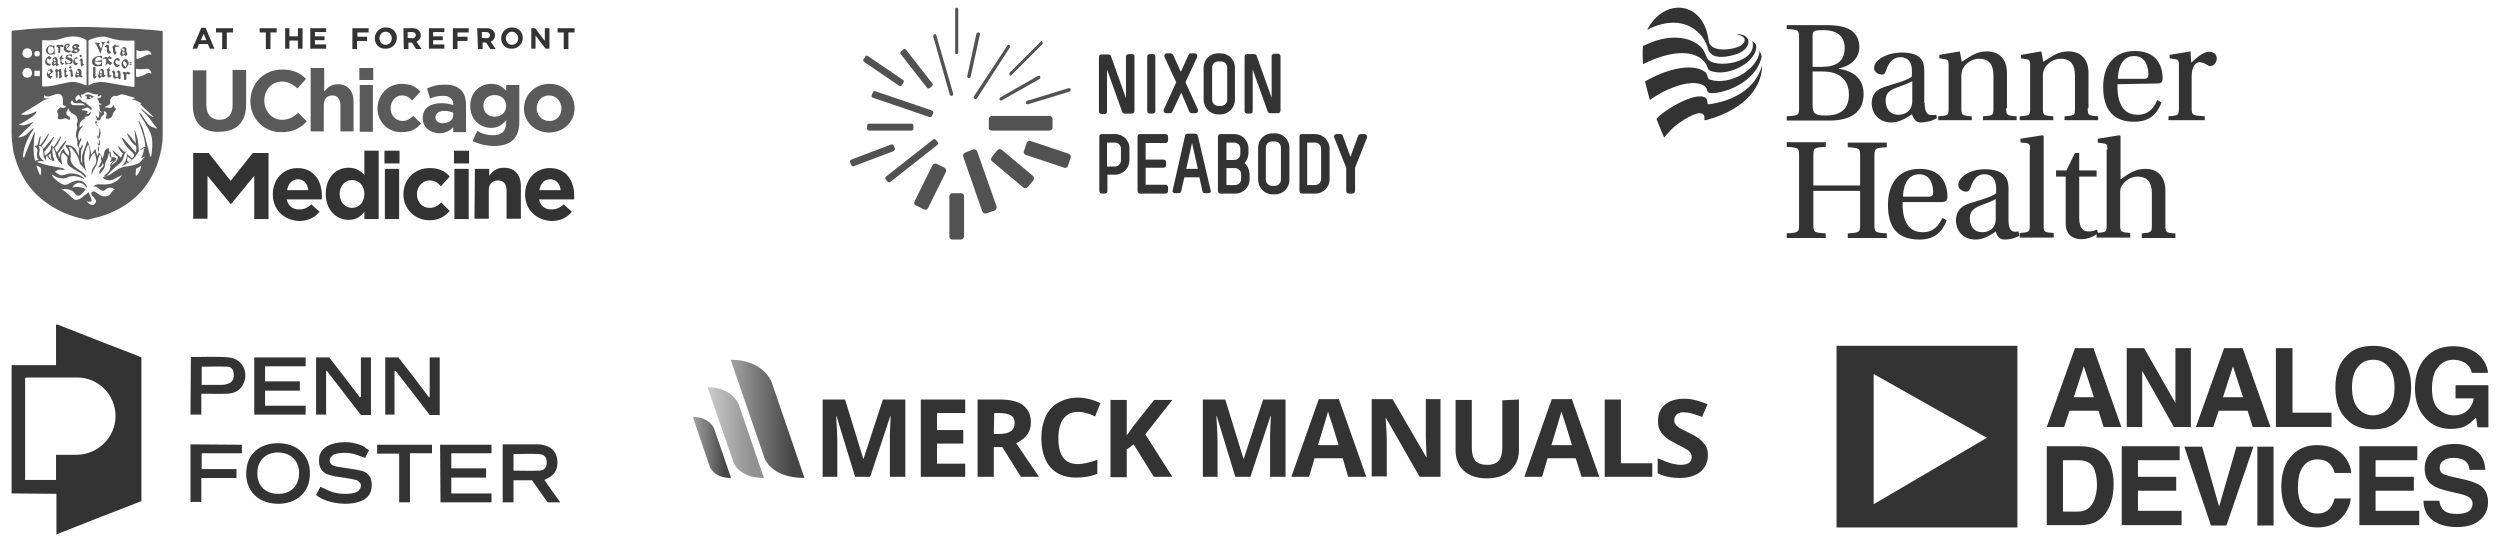 <svg xmlns="http://www.w3.org/2000/svg" xmlns:xlink="http://www.w3.org/1999/xlink" id="Layer_1" x="0px" y="0px" viewBox="0 0 647 145" style="enable-background:new 0 0 647 145;" xml:space="preserve"><style type="text/css">	.st0{fill:#5A5A5A;}	.st1{fill:#333333;}	.st2{fill:#525252;}	.st3{fill:url(#SVGID_1_);}	.st4{fill:url(#SVGID_2_);}	.st5{fill:url(#SVGID_3_);}</style><g>	<path class="st0" d="M49.9,27.2v-9h3.5v8.9c0,2.6,1.3,3.9,3.4,3.9c2.1,0,3.4-1.3,3.4-3.8v-9.1h3.5v8.9c0,4.8-2.7,7.1-6.9,7.1  C52.5,34.3,49.9,31.9,49.9,27.2z"></path>	<path class="st0" d="M64.8,26.2L64.8,26.2c0-4.5,3.4-8.2,8.2-8.2c3,0,4.8,1,6.2,2.4l-2.2,2.5c-1.2-1.1-2.5-1.8-4-1.8  c-2.7,0-4.6,2.2-4.6,4.9v0c0,2.7,1.9,5,4.6,5c1.8,0,2.9-0.7,4.2-1.8l2.2,2.2c-1.6,1.7-3.4,2.8-6.5,2.8  C68.3,34.3,64.8,30.7,64.8,26.2L64.8,26.2z"></path>	<path class="st0" d="M80.5,17.6h3.4v6.1c0.8-1,1.8-1.9,3.5-1.9c2.6,0,4.1,1.7,4.1,4.5V34h-3.4v-6.8c0-1.6-0.8-2.5-2.1-2.5  c-1.3,0-2.2,0.8-2.2,2.5V34h-3.4V17.6z"></path>	<path class="st0" d="M93,17.6h3.6v3.1H93V17.6z M93.1,22h3.4v12.1h-3.4V22z"></path>	<path class="st0" d="M97.7,28.1L97.7,28.1c0-3.5,2.6-6.4,6.3-6.4c2.3,0,3.7,0.8,4.8,2l-2.1,2.3c-0.8-0.8-1.5-1.3-2.7-1.3  c-1.7,0-2.9,1.5-2.9,3.3v0c0,1.8,1.2,3.3,3.1,3.3c1.1,0,1.9-0.5,2.8-1.3l2,2c-1.2,1.3-2.5,2.2-5,2.2  C100.4,34.3,97.7,31.5,97.7,28.1L97.7,28.1z"></path>	<path class="st0" d="M109.4,30.6L109.4,30.6c0-2.7,2-3.9,4.9-3.9c1.2,0,2.1,0.2,3,0.5v-0.2c0-1.4-0.9-2.2-2.6-2.2  c-1.3,0-2.3,0.2-3.4,0.7l-0.8-2.6c1.3-0.6,2.6-1,4.7-1c1.9,0,3.2,0.5,4.1,1.4c0.9,0.9,1.3,2.2,1.3,3.9v7h-3.3v-1.3  c-0.8,0.9-2,1.6-3.7,1.6C111.3,34.3,109.4,33,109.4,30.6L109.4,30.6z M117.3,29.8v-0.6c-0.6-0.3-1.4-0.5-2.2-0.5  c-1.5,0-2.4,0.6-2.4,1.7v0c0,0.9,0.8,1.5,1.9,1.5C116.2,31.9,117.3,31,117.3,29.8z"></path>	<path class="st0" d="M122.3,36.5l1.2-2.6c1.2,0.7,2.5,1.1,4.1,1.1c2.3,0,3.4-1.1,3.4-3.3v-0.6c-1,1.2-2.1,2-3.9,2  c-2.8,0-5.4-2.1-5.4-5.7v0c0-3.6,2.6-5.7,5.4-5.7c1.9,0,3,0.8,3.9,1.8V22h3.4v9.4c0,2.2-0.5,3.7-1.6,4.8c-1.1,1.1-2.9,1.6-5.2,1.6  C125.7,37.7,123.9,37.3,122.3,36.5z M131,27.4L131,27.4c0-1.7-1.3-2.8-3-2.8c-1.7,0-2.9,1.1-2.9,2.8v0c0,1.7,1.3,2.8,2.9,2.8  C129.8,30.2,131,29,131,27.4z"></path>	<path class="st0" d="M135.6,28.1L135.6,28.1c0-3.5,2.8-6.4,6.6-6.4c3.8,0,6.5,2.8,6.5,6.3v0c0,3.5-2.8,6.3-6.6,6.3  C138.4,34.3,135.6,31.5,135.6,28.1L135.6,28.1z M145.3,28.1L145.3,28.1c0-1.8-1.3-3.4-3.2-3.4c-2,0-3.2,1.5-3.2,3.3v0  c0,1.8,1.3,3.3,3.2,3.3C144.1,31.4,145.3,29.8,145.3,28.1z"></path>	<path class="st0" d="M3,22.1V8.4c0-0.3,0.1-0.5,0.4-0.5c1.9-0.1,3.8-0.4,5.7-0.5C14.1,7.1,19,6.9,23.9,7c4,0.1,7.9,0.3,11.9,0.5  c2,0.1,4,0.3,6,0.5c0.3,0,0.3,0.1,0.3,0.4c0,1.1,0,2.1,0,3.2c0,7.9,0,15.7,0,23.6c0,2.2-0.5,4.3-1.1,6.4c-2.2,6.9-6.9,11.5-13.7,14  c-1.4,0.5-2.9,0.8-4.4,1.2c-0.4,0.1-0.9,0-1.2-0.1c-4.7-1-8.9-3.1-12.4-6.5c-3-3-4.8-6.7-5.8-10.8C3.2,37.7,3,36,3,34.3  C3,30.2,3,26.1,3,22.1z M31.3,40.8c0.2-0.4,0.4-0.8,0.5-1.1c-0.7-0.5-1-1.2-1.3-1.9c0.2,0.1,0.4,0.2,0.5,0.3c0.3,0.4,0.7,0.8,1,1.1  c0.1,0,0.2,0.1,0.3,0.1c0.4-0.1,0.5,0,0.6,0.4c0,0.1,0,0.3,0.2,0.4c0.3,0.3,0.7,0.6,1.1,0.9c0.2-0.3,0.4-0.5,0.5-0.8  c0-0.1,0-0.2,0-0.3c-0.4-0.4-0.7-0.7-1.1-1.1c-0.9-0.8-1.5-1.7-1.9-2.7c0-0.1-0.1-0.2-0.1-0.4c0,0,0,0,0.1,0  c0.1,0.1,0.3,0.2,0.4,0.3c0.9,1,1.7,2,2.6,3c0.1,0.1,0.3,0.3,0.4,0.4l0.1,0c0-0.4,0.1-0.9,0.1-1.3c0-0.1-0.1-0.3-0.2-0.4  C34.1,37,33.5,36,33,34.9c0-0.1,0-0.2-0.1-0.3c0,0,0.1,0,0.1-0.1c0.4,0.4,0.8,0.8,1.1,1.3c0.4,0.4,0.7,0.9,1.1,1.3c0,0,0,0,0,0  c-0.1-1.1-0.3-2.3-0.4-3.4c0,0,0.1,0,0.1,0c0.7,1.7,1,3.5,1,5.3c0.5-0.2,1.1-0.5,1.6-0.8c0.1,0,0.1-0.2,0.1-0.3  c0-0.5-0.1-1-0.2-1.6c-0.3-1.6-0.9-3.2-1.5-4.7c0-0.1-0.1-0.3-0.1-0.4c0.1,0.1,0.3,0.2,0.3,0.3c0.4,0.8,0.8,1.5,1,2.3  c0.5,1.8,1,3.7,1.5,5.6c0.1,0.4,0.2,0.8,0.3,1.2c0,0,0.1,0,0.1,0c0.1-0.2,0.2-0.4,0.2-0.5c0.1-0.7,0.1-1.3,0.2-2  c0.1-1.7-0.1-3.3-1-4.8c-0.7-1.2-1.4-2.4-2.1-3.5c-0.1-0.2-0.2-0.4-0.3-0.5c0,0,0,0,0.1-0.1c0.1,0.1,0.2,0.1,0.3,0.2  c0.2,0.2,0.4,0.5,0.5,0.7c0.4,0.6,0.8,1.3,1.3,1.9c0.6,0.8,1.5,1,2.4,1.3c0-0.1-0.1-0.2-0.1-0.3c-0.7-0.8-1.3-1.7-1.9-2.5  c-0.5-0.6-1.1-1.2-1.7-1.8c-0.1-0.1-0.2-0.3-0.4-0.5c0,0,0,0,0.1-0.1c0.9,0.8,1.8,1.7,3,2.2c0,0,0.1-0.1,0.1-0.1  c-1.1-1.1-2.3-2.1-3.4-3.2c0,0,0.1-0.1,0.1-0.1c0,0,0.1,0,0.2-0.1c-0.8-0.6-1.6-0.9-2.5-1.1c0.3-0.2,0.8-0.1,0.8-0.4  c-0.5-0.1-1-0.3-1.5-0.4c-0.4-0.1-0.8-0.3-1.2-0.4c-0.5-0.1-0.9-0.1-1.4,0.1c-0.3,0.2-0.7,0.4-1.1,0.2c0,0-0.1,0-0.2,0  c-0.5,0.2-0.8,0.6-1,1.1c0,0.1,0,0.3,0,0.4c0.1,0.3,0,0.6-0.2,0.8c-0.3,0.2-0.6,0.3-0.9,0.4c-0.2,0.1-0.3,0.2-0.3,0.3  c0.3,0,0.7,0,0.9,0.1c0.5,0.2,0.7,0.1,1.1-0.3c0.1-0.1,0.3-0.3,0.4-0.5c0,0.4,0,0.6,0.1,0.7c0.5,0.2,0.5,0.5,0.1,0.9  c-0.2,0.2-0.4,0.5-0.5,0.8c-0.2,0.9-0.7,1.3-1.6,1.2c-0.3,0-0.3-0.1-0.2-0.4c0.1-0.2,0.2-0.4,0.2-0.6c0.1-0.5-0.2-0.9-0.8-0.9  c0,0.1,0.1,0.2,0.1,0.3c0.1,0.3,0,0.6-0.2,0.7c-0.4,0.2-0.6,0.6-0.7,1c-0.1,0.4-0.3,0.4-0.7,0.3c-0.1,0-0.2,0-0.3-0.1  c0,0.2,0,0.5-0.1,0.7c-0.1,0.2,0,0.3,0.1,0.5c0.4,0.4,0.7,0.9,0.7,1.5c0,0.3,0,0.6-0.1,0.9c-0.1,0.7-0.2,1.3,0,2  c0.1,0.4,0.1,0.9-0.2,1.3c0,0.1-0.1,0.2-0.1,0.3c0,0.6,0.1,1.1,0.5,1.5c0.3,0.3,0.4,0.7,0.3,1.1c0,0.3,0,0.5,0,0.8  c0.2-0.2,0.3-0.5,0.4-0.7c0.3-0.4,0.4-0.9,0.5-1.5c0-0.5,0.6-1,1.1-1.1c0.1,0.8,0.3,1.6,0.4,2.4h1c0.3,0,0.5,0.2,0.6,0.4  c0.1,0.3-0.2,0.2-0.3,0.3c0,0-0.1,0.1-0.2,0.1c-0.7,0.4-1,1-1.3,1.7c0.5-0.4,1-0.8,1.5-1.2c0.4-0.3,0.6-0.7,0.7-1.1  c0-0.2,0-0.3-0.1-0.4c-0.3-0.2-0.7-0.5-0.9-0.8c-0.2-0.2-0.2-0.5-0.4-0.7c0,0,0.1,0,0.1-0.1C30.4,39.9,30.8,40.4,31.3,40.8  L31.3,40.8z M26.9,45.7c0.2-0.3,0.3-0.5,0.5-0.6c0.6-0.4,0.9-0.9,1.1-1.6c0.1-0.3,0.2-0.6,0.4-0.9c0.2-0.5,0.6-0.8,1.1-1  c0,0,0,0,0.1-0.1c-0.6-0.1-1,0.3-1.6,0.5c0.6-0.9,0.2-1.8,0.1-2.8c-0.3,0.1-0.4,0.4-0.5,0.7c-0.1,0.7-0.3,1.3-0.7,1.9  c-0.1,0.2-0.2,0.5-0.2,0.7c0,1.1-0.8,1.8-1.4,2.6c-0.2-0.7,0-1.2,0.6-1.7c0.5-0.4,0.5-0.7,0.2-1.2c-0.2,0.6-0.4,1.1-1.2,1.2  c0.2-0.4,0.4-0.8,0.6-1.1c0.4-0.8,0.6-1.6,0-2.4c-0.4,0.4-0.6,1-0.7,1.6c-0.1,0.6-0.2,1.2-0.6,1.7c-0.4,0.6-0.7,1.2-0.9,1.8  c0,0.1,0,0.2-0.1,0.3c0-0.1,0-0.2,0-0.2c-0.1-0.8,0.2-1.5,0.7-2.1c0.4-0.5,0.6-1.1,0.5-1.8c-0.1-0.5-0.2-1.1-0.4-1.7  c-0.9,0.6-1.2,1.4-1.4,2.4c0-0.5-0.1-1,0-1.5c0.2-0.9,0.1-1.7-0.1-2.5c0-0.1-0.1-0.3-0.2-0.5c-1.3,2.3-1.2,4.5-0.5,6.8  c-0.5-0.6-1-1.1-1.5-1.7c-0.1-0.1-0.1-0.4-0.2-0.5c-0.2-0.7-0.4-1.4-0.8-2c-0.3-0.5-0.7-1-1.1-1.5c-0.2-0.3-0.6-0.5-1-0.5  c0.4,0.6,0.6,1.3,0.6,2c0,0.1,0,0.2,0,0.4c-0.2,1.1,0.2,2.1,1.1,2.8c0.6,0.5,1.2,0.8,1.8,1.3c0.3,0.2,0.6,0.5,0.8,0.7  c0.2,0.2,0.3,0.4,0.1,0.8c-0.5-0.8-1.3-1.3-2.1-1.7c-0.6-0.3-1.2-0.7-1.8-1.1c-0.6-0.4-0.9-0.9-0.8-1.7c0.1-0.4,0.1-0.8-0.2-1.1  c-0.3-0.3-0.6-0.6-0.9-0.9c0,0-0.1,0.1-0.2,0.2c-0.4,0.5-0.3,1.1-0.2,1.7c0.1,0.4,0.1,0.8,0.1,1.1c0,0-0.1,0-0.1,0  c-0.1,0-0.1-0.1-0.2-0.2c-0.6-0.7-1.1-1.4-1.3-2.4c0-0.3-0.1-0.6-0.2-0.8c-0.1-0.3-0.3-0.6-0.5-1l-0.1,0.1c-0.1,1-0.1,2,0.4,3  c0.1,0.2,0.1,0.3,0,0.4c-0.1,0.1-0.3,0.1-0.4,0c-0.5-0.1-0.9-0.5-1.2-0.9c-0.1-0.1-0.1-0.3-0.2-0.4c-0.4,0.3-0.4,0.8-0.2,1.2  c-0.1-0.1-0.3-0.2-0.4-0.3c-0.1-0.3-0.3-0.6-0.3-0.9c-0.1-0.6-0.1-1.1-0.2-1.7c-0.1-0.6-0.5-0.8-1.1-0.8c0.3,0.5,0.3,1,0.2,1.5  c-0.2,0.8,0.1,1.4,0.6,1.9c0.2,0.2,0.4,0.4,0.7,0.6c-1.2-0.2-1.5-0.2-1.8,0.2c0.2,0.1,0.4,0.1,0.7,0.2c1.7,0.6,3.5,0.9,5.3,1.2  c0.5,0,0.8,0.3,1.2,0.6c-0.5,0-1-0.1-1.5-0.1c-0.5,0-0.9,0.3-1.2,0.6c0.3,0.2,0.7,0.4,1,0.6c0.4,0.3,0.8,0.3,1.3,0.2  c0.3-0.1,0.6-0.2,0.9-0.3c1.7-0.3,3.2,0,4.4,1.2c0,0,0.1,0.1,0.1,0.1c-0.2,0-0.3,0-0.4-0.1c-0.5-0.2-1-0.4-1.5-0.5  c-0.9-0.2-1.8-0.2-2.7,0.3c-0.3,0.1-0.6,0.2-0.9,0.2c-1,0-1.8-0.3-2.7-0.9c-0.1-0.1-0.2-0.1-0.3-0.2c0,0.1,0.1,0.3,0.1,0.4  c0.6,0.8,1.3,1.4,2.1,1.9c0.8,0.5,1.5,0.6,2.3,0.1c0.5-0.3,1-0.5,1.6-0.7c1.2-0.3,2.4,0.2,2.9,1.2c0.1,0.1,0.1,0.3,0.1,0.5  c0,0,0,0-0.1,0c-0.5-0.6-1-1.2-1.9-1.2c-0.8,0-1.4,0.6-1.8,1.2c0,0,0.1,0,0.1,0c0,0,0.1,0,0.1,0c1-0.3,2-0.1,3,0.3  c0.2,0.1,0.3,0.2,0.1,0.4c-0.2,0.3-0.5,0.7-0.8,0.9c-0.7,0.8-1.3,0.7-1.9-0.1c-0.2-0.3-0.5-0.6-0.8-0.7c-0.8-0.4-1.7-0.4-2.6-0.4  c0.4,0.3,0.7,0.5,1,0.7c0.7,0.6,1.3,1.1,1.9,1.7c0.4,0.4,0.9,0.6,1.5,0.3c0.3-0.1,0.5-0.2,0.8-0.4c0.5-0.4,0.9-0.8,1.5-1.2  c0.1-0.1,0.2-0.2,0.3-0.3c0.2,0.5,0.5,1,0.7,1.6c0,0.1,0.1,0.2,0.1,0.3c0.1,0.4,0,0.6-0.4,0.6c-0.3,0-0.6,0-0.9-0.1l0,0  c0.3,0.3,0.6,0.6,1,0.8c0.4,0.3,0.9,0.2,1.2-0.2c0.3-0.4,0.4-0.8,0-1.2c-0.2-0.3-0.4-0.5-0.7-0.8c-0.3-0.4-0.4-0.8-0.1-1  c0.2-0.2,0.5-0.2,0.9,0c0.5,0.3,0.9,0.6,1.4,0.9c0.2,0.1,0.4,0.2,0.7,0.2c0.8,0.1,1.5-0.1,1.9-0.8c0.3-0.4,0.5-0.8,1-0.9  c-0.7-0.7-1.7-0.7-2.3-0.1c-0.4,0.4-0.8,0.5-1.2,0.2c-0.2-0.1-0.5-0.2-0.6-0.4c-0.4-0.4-0.9-0.6-1.4-0.5c0,0,0,0,0,0  c0.2-0.4,0.8-0.6,1.3-0.6c0.7,0,1.5,0.1,2.2,0c1.7-0.1,3-1,3.9-2.4c-0.1,0.1-0.3,0.1-0.4,0.2c-0.5,0.2-0.9,0.5-1.4,0.7  c-1.1,0.7-2.2,0.6-3.2-0.2c0.1-0.1,0.2-0.2,0.4-0.2c1-0.2,1.8-0.8,2.6-1.4c0.8-0.5,1.5-1,2.4-1.2c0.6-0.1,1.2-0.2,1.8-0.3  c1.1-0.2,2.2-0.5,2.9-1.4c0.2-0.3,0.5-0.6,0.8-0.9c-0.3-0.2-0.6,0.4-1,0.2c0.4-0.6,0.7-1.3,0.7-2c0-0.2,0.2-0.4,0.3-0.6  c0.1-0.1,0.2-0.2,0.3-0.3c-0.1,0-0.1,0-0.1,0c-0.8,0.3-1.6,0.8-2,1.6c-0.8,1.5-2,2.4-3.4,3.1c-0.2,0.1-0.4,0.2-0.6,0.3  c0,0,0,0-0.1,0c1.1-1,1.4-2.3,1.2-3.8c-0.4,0.4-0.6,0.7-0.7,1.2c-0.2,0.7-0.4,1.4-0.9,1.8c-0.9,0.7-1.7,1.5-2.6,2.3  C27.9,45.5,27.5,45.7,26.9,45.7L26.9,45.7z M11.6,40.3C11.6,40.4,11.6,40.4,11.6,40.3c0.5-0.3,0.9-0.7,1.3-1.1  c0.1-0.1,0.1-0.3,0.2-0.5c0.1-0.3,0.1-0.7,0.2-1.1c0.2,0.2,0.4,0.3,0.6,0.5c0.6-0.9,1.2-1.9,1.8-2.8c0,0,0,0,0.1,0  c0,0.1,0,0.1,0,0.2c-0.4,0.9-0.8,1.8-1.5,2.6c-0.1,0.1-0.2,0.2-0.1,0.3c0.1,0.3,0.3,0.7,0.5,1c0.8-1.1,1.5-2.2,2.5-3.2  c0,0,0,0.1,0,0.1c0,0.1-0.1,0.2-0.1,0.3c-0.5,1.1-1.2,2-1.9,2.9c-0.1,0.1-0.2,0.2-0.2,0.3c0.1,0.4,0.3,0.8,0.4,1.1  c0.1-1.2,0.5-2,1.2-2.4c0,0.9,0.7,1.3,1.2,1.8c0.2-0.8,0-1.3-0.4-1.9c-0.1-0.2-0.3-0.4-0.4-0.6c-0.1-0.2,0-0.3,0.3-0.3  c1,0.1,1.9,0.5,2.4,1.4c0.2,0.4,0.4,0.8,0.6,1.1c0,0.1,0.1,0.2,0.2,0.3c-0.1-0.6-0.2-1.2,0-1.8c0-0.1,0-0.2-0.1-0.3  c-0.3-0.3-0.4-0.6-0.4-1c0.1-0.6,0-1-0.2-1.5c-0.3-0.9-0.1-1.7,0.2-2.5c0-0.1,0.1-0.2,0-0.3c-0.2-0.4-0.2-0.8,0-1.2  c0.3-0.7-0.1-1.7-0.7-2c-0.7-0.4-1.4-0.8-1.6-1.7c-0.2,0.4-0.4,0.7-0.5,1.1c-0.1,0.4,0,0.6,0.4,0.9c0.1,0.1,0.2,0.1,0.4,0.2  c0.1,0.1,0.2,0.6,0.1,0.7c-0.2,0.2-0.4,0-0.5,0c-0.3-0.3-0.7-0.3-1.1-0.2c-0.3,0.1-0.7,0.2-1,0.2c-0.1,0-0.4-0.1-0.5-0.2  c-0.1-0.2,0-0.4,0-0.6c0.1-0.2,0.1-0.5,0-0.7c-0.2-0.3-0.3-0.7-0.1-0.9c0.2-0.2,0.4-0.5,0.7-0.7c0.1,0,0.3,0,0.5,0.1  c0.5,0.1,0.8,0,1-0.5c-0.1,0-0.2,0-0.3,0c-0.5-0.1-0.6-0.3-0.5-0.8c0-0.5,0-0.9-0.1-1.4c-0.2-0.7-0.7-1-1.4-0.9  c-0.2,0-0.5,0.1-0.7,0.2c-0.4,0.1-0.8,0.3-1.2,0.4c-0.5,0.1-1,0.2-1.4-0.3c-0.3,0.6-0.1,0.9,0.5,0.9h0.6v0.1  c-0.2,0-0.3,0.1-0.5,0.1c-0.2,0-0.5,0.1-0.7,0.2c-1.9,1.2-3.8,2.4-5.7,3.5c-0.1,0-0.1,0.1-0.3,0.2c1.5,0.4,2.8-0.2,4-0.8  c0,0.2-0.1,0.5-0.2,0.6c-0.3,0.3-0.6,0.7-1,0.9c-0.9,0.6-1.7,1.1-2.6,1.6c-0.2,0.1-0.5,0.2-0.8,0.4c1.5,0.4,2.6-0.2,3.9-0.8  c-1.2,1.5-2.7,2.6-4,4c0.5,0.1,0.8,0,1.1-0.2C6.2,35.3,6.6,35,7,34.7c0.4-0.4,0.8-0.8,1.2-1.2c0.1-0.1,0.3-0.2,0.4-0.3  c0,0,0,0,0.1,0.1c0,0.1-0.1,0.2-0.1,0.3c-0.9,1.2-1.5,2.5-2,3.8c-0.3,0.8-0.5,1.7-0.6,2.5c-0.1,0.3-0.1,0.7,0.2,1  C7,38.7,8,36.4,8.9,34.2c0,0,0.1,0,0.1,0c-0.1,1.2-0.2,2.5-0.3,3.7c0,1.3,0,2.5,0.4,3.7c0.3-0.1,0.6-0.1,0.9-0.2  c0-0.1,0-0.1-0.1-0.2c-0.4-0.4-0.4-0.9-0.3-1.5c0-0.2,0-0.4,0.1-0.6c0-0.4,0-0.8-0.4-1C9.1,38.1,9,38,9,37.9c0-0.1,0.1-0.1,0.2-0.2  c0,0,0.1,0,0.2,0c0.3,0,0.3-0.2,0.4-0.4c0.1-0.6,0.3-1.2,0.4-1.7c0-0.1,0.1-0.2,0.2-0.4c0,0,0,0,0.1,0c0,0.1,0,0.3,0,0.4  c-0.1,0.6-0.2,1.1-0.3,1.7c0,0.1,0,0.3,0.1,0.4c0.9-1,1.5-2.2,2.3-3.2c0,0.2,0,0.4-0.1,0.5c-0.4,0.9-0.9,1.8-1.6,2.6  c-0.1,0.1-0.1,0.3-0.1,0.3c0.1,0.2,0.3,0.4,0.5,0.6c0.9-1.1,1.7-2.1,2.6-3.1c0,0,0.1,0,0.1,0.1c0,0.1-0.1,0.3-0.2,0.4  C13.3,37,12.5,38,11.7,39c-0.1,0.1-0.2,0.2-0.2,0.3C11.5,39.7,11.6,40,11.6,40.3L11.6,40.3z M34.8,22.5V10.5c-0.1,0-0.1,0-0.2,0  c-0.1,0-0.2,0-0.3,0c-2,0.1-3.9,0-5.9-0.7c-0.4-0.1-0.9-0.2-1.3-0.3c-1.4-0.1-2.7,0.3-3.9,0.8c-0.3,0.1-0.3,0.2-0.3,0.5  c0,3.6,0,7.2,0,10.9c0,0.1,0,0.2,0,0.4c0.1,0,0.1,0,0.2-0.1c1.3-0.7,2.7-0.9,4.2-0.7c1.7,0.3,3.5,0.6,5.2,0.9  C33.3,22.4,34,22.4,34.8,22.5L34.8,22.5z M10.9,10.4c0,0.1,0,0.2,0,0.3V22c0,0.3,0.1,0.4,0.4,0.4c1.2,0,2.4-0.2,3.6-0.5  c0.9-0.2,1.8-0.4,2.8-0.6c1.5-0.3,2.9,0.1,4.3,0.7c0.1,0,0.2,0.1,0.4,0.1v-3.7c0-2.6,0-5.1,0-7.7c0-0.3-0.1-0.4-0.3-0.5  c-0.3-0.1-0.6-0.3-0.9-0.4c-1.8-0.6-3.6-0.4-5.4,0.2c-0.8,0.3-1.5,0.4-2.3,0.4C12.6,10.5,11.8,10.4,10.9,10.4z M21.3,42.4  c0-0.5-0.1-1-0.1-1.5c0-0.5,0.1-1,0.3-1.4c0.3-0.8,0.6-1.7,0.9-2.5c0-0.2,0.1-0.3,0.2-0.6c0.6,1.2,0.8,2.3,1,3.6  c0.4-0.5,0.7-0.9,1-1.4c0,0,0,0,0.1,0c0.1,0.6,0.3,1.2,0.5,1.8c0.7-1.2,0.4-2.4,0-3.5c0,0,0.1,0,0.1,0c0.1,0.2,0.3,0.5,0.5,0.7  c0,0,0.1,0,0.1,0c0-0.2,0-0.4,0-0.5c0-0.4-0.1-0.7-0.4-1c-0.3-0.3-0.4-0.7-0.3-1.1c0.2,0.3,0.3,0.6,0.5,0.8c0,0,0,0,0.1,0  c0-0.2,0-0.5,0.1-0.7c0.3-1.1,0-1.9-0.9-2.7c-0.3-0.3-0.4-0.7-0.4-1.1c0.2,0.2,0.3,0.4,0.5,0.7c0.1-0.8-0.1-1.5-0.4-2.1  c0,0,0,0,0.1,0c0.2,0.2,0.4,0.4,0.6,0.7c0.3-0.7,0.5-1.2,0.1-1.9c0.3,0.2,0.5,0.3,0.8,0.5c0,0,0-0.1,0.1-0.1  c-0.9-0.5-0.4-1.4-0.9-2.1c0.3,0.1,0.6,0.3,0.8-0.1c-0.4,0-0.7-0.2-0.7-0.5c0-0.3-0.2-0.6-0.5-0.8c0.3-0.1,0.5-0.2,0.8-0.3  c0.3-0.1,0.3-0.4,0.3-0.8c-0.3,0.3-0.6,0.5-1,0.4c0.1-0.2,0.2-0.3,0.2-0.5c-0.5,0.1-0.9,0-1.3-0.1c-0.3-0.1-0.5-0.2-0.8-0.3  c-0.5-0.2-0.9-0.1-1.3,0.1c-0.2,0.1-0.4,0.3-0.6,0.4c0,0.1,0,0,0,0c-0.1,0-0.3,0-0.4-0.1c0,0.1,0,0.3,0,0.4c0,0.1,0.1,0.3,0.2,0.5  c-0.6,0-0.5-0.6-0.8-0.8c-0.4,0.2-0.8,0.5-0.9,1c0,0.3,0.1,0.5,0.4,0.7c0.4-0.7,0.9-0.7,1.3,0c0,0.1,0.2,0.1,0.3,0.2  c0.3,0.1,0.6,0.1,0.8,0.3c0.3,0.4,0.7,0.6,1.1,0.9c0.4,0.2,0.4,0.6,0.2,0.9c-0.1-0.1-0.2-0.2-0.3-0.3c-0.4-0.4-0.9-0.5-1.3-0.2  c-0.3,0.1-0.6,0.2-0.9,0.3c0.1,0.3,0.4,0.3,0.8,0.3c0.3,0,0.5,0,0.7,0.2c0.1,0.3,0,0.5-0.3,0.6c0,0,0,0,0,0.1  c0.6,0.2,0.8-0.3,1.2-0.6c0,1.2-0.9,1.2-1.7,1.4c0.1,0.1,0.3,0.2,0.4,0.3c-1.3,0.5-1.8,1.3-1.6,2.4c0.2-0.1,0.5-0.3,0.7-0.5  c0,0,0,0,0.1,0.1c0,0.1-0.1,0.2-0.2,0.3c-0.4,0.5-0.8,1.1-0.9,1.8c-0.1,0.6-0.1,1.1,0.2,1.7c0.2-0.3,0.3-0.5,0.4-0.7h0.1  c0,0.2,0.1,0.4,0,0.5c0,0.2-0.2,0.4-0.3,0.6c-0.1,0.3-0.2,0.7-0.3,1c0,0.2,0.1,0.5,0.5,0.5c0.1-0.3,0.2-0.6,0.3-0.9  c0.3,0.3,0.3,0.6,0.1,0.9c-0.1,0.2-0.3,0.4-0.3,0.6c0,0.6-0.1,1.1,0,1.7C20.8,41.3,21,41.9,21.3,42.4L21.3,42.4z M35.3,19.9  c0,0,0.1,0,0.1,0c0.1,0,0.2,0,0.3,0c0.8-0.1,1.5-0.4,2.1-0.8c0.4-0.2,0.8-0.3,1.2-0.1c0,0,0.1,0,0.2,0c-0.1-0.8-0.7-1.3-1.4-1.2  c-0.9,0.1-1.7,0.2-2.6,0v1.9C35.3,19.7,35.3,19.8,35.3,19.9z M35.3,13c0,0.7,0,1.3,0,1.9c0,0.3,0.1,0.4,0.4,0.3  c0.7-0.2,1.3-0.5,1.9-0.8c0.5-0.2,1-0.5,1.6-0.2c-0.1-0.9-0.9-1.3-1.8-1.1c-0.5,0.1-0.9,0.2-1.5,0.1C35.8,13.1,35.6,13.1,35.3,13  L35.3,13z M7.1,20.1c0.7,0,1.2-0.5,1.2-1.2c0-0.8-0.5-1.3-1.2-1.3s-1.3,0.5-1.3,1.3C5.8,19.6,6.3,20.1,7.1,20.1z M7.1,15  c0.8,0,1.2-0.5,1.2-1.2c0-0.8-0.5-1.3-1.2-1.3c-0.8,0-1.2,0.5-1.3,1.3C5.8,14.5,6.4,15,7.1,15z M22,27.3c-0.2-0.4-0.6-0.6-1.2-0.6  c-0.4,0-0.8,0-1.1,0c-0.6,0-0.8-0.1-1-0.8c-0.2,0.2-0.4,0.4-0.4,0.7c0,0.3,0.3,0.6,0.7,0.6c0.3,0,0.7,0,1,0  C20.6,27.3,21.3,27.1,22,27.3z M10.3,19.7v-1.4H8.9v1.4H10.3z M36.6,42.8c-0.4,0.3-0.8,0.6-1.3,0.8c0,0-0.1,0.1-0.1,0.1  c0,0.5-0.1,1-0.1,1.6c0,0.1,0.1,0.2,0.1,0.2c0.1,0,0.2-0.1,0.3-0.2C36.1,44.6,36.4,43.8,36.6,42.8L36.6,42.8z M9.6,14.6  c0.5,0,0.7-0.2,0.7-0.7c0-0.5-0.2-0.7-0.7-0.7c-0.5,0-0.7,0.2-0.7,0.7C8.9,14.4,9.1,14.6,9.6,14.6z M9.4,42.8  c0.3,0.9,0.5,1.7,1,2.6c0.1-0.1,0.1-0.2,0.1-0.2c0.2-0.6,0.2-1.2,0-1.8c0,0-0.1-0.1-0.1-0.1C10,43.1,9.7,42.9,9.4,42.8z M33,40.5  c0,0.4-0.1,0.7-0.1,1c0,0.2,0.4,0.5,0.6,0.3c0.2-0.1,0.4-0.3,0.6-0.5C33.7,41.1,33.4,40.8,33,40.5z M13.1,39.7  c-0.2,0.2-0.4,0.3-0.5,0.5c0,0.1-0.1,0.2,0,0.3c0.2,0.3,0.5,0.7,0.8,1c0,0,0,0,0,0C13.2,40.9,13.2,40.3,13.1,39.7L13.1,39.7z   M33.1,42.2c-0.2-0.1-0.3-0.1-0.4-0.2c-0.1,0.2-0.1,0.4-0.2,0.6c0,0,0,0,0,0C32.8,42.5,32.9,42.4,33.1,42.2z"></path>	<path class="st0" d="M26.4,14.4v2.4c0,0.1,0,0.2,0,0.3c-0.2,0-0.4,0-0.6,0c-0.5,0.1-0.9,0.1-1.4-0.1c-0.6-0.4-0.8-1.1-0.4-1.7  c0.5-0.6,1.1-0.8,1.8-0.8C26,14.5,26.2,14.4,26.4,14.4L26.4,14.4z M25,15.8c0.4-0.1,0.8-0.1,1.1-0.2c0.3,0,0.3-0.2,0.2-0.4  c-0.2-0.5-0.9-0.6-1.4-0.2c-0.2,0.1-0.2,0.4-0.3,0.6C24.6,15.7,24.8,15.7,25,15.8z M24.5,15.9c0,0.5,0.5,0.9,1,0.9  c0.4,0,0.7-0.3,0.8-0.8C25.7,16,25.1,16,24.5,15.9z"></path>	<path class="st0" d="M26,13.9c-0.3-0.7-0.6-1.3-0.9-2c-0.2-0.4-0.3-0.8-0.9-0.8c0.6-0.1,1.2,0,1.8,0.1c-0.6,0.3-0.3,0.6-0.1,0.9  c0.1,0.1,0.1,0.3,0.3,0.5c0.1-0.4,0.3-0.8,0.3-1.1c0-0.1-0.2-0.3-0.3-0.6c0.3,0,0.7,0,1.1-0.1c0,0,0,0.1,0.1,0.1  c-0.6,0.1-0.6,0.7-0.8,1.1C26.4,12.7,26.2,13.3,26,13.9L26,13.9z"></path>	<path class="st0" d="M30.1,18.7c0.2-0.2,0.4-0.4,0.6-0.5c0.3,0.2,0.5,0.5,0.5,0.9c0,0.4,0,0.8,0,1.2c-0.3,0.3-0.3,0.3-0.7-0.2  c-0.2,0.1-0.3,0.1-0.5,0.2c-0.4,0.1-0.7,0-0.7-0.4c0-0.2,0-0.4,0-0.6c0-0.4,0-0.4-0.4-0.7c0.2-0.1,0.3-0.3,0.5-0.4  c0.3,0.2,0.4,0.4,0.4,0.7c0,0.1,0,0.3,0,0.5c0,0.4,0,0.5,0.4,0.5c0.4,0,0.4-0.2,0.4-0.5C30.6,19,30.7,18.7,30.1,18.7L30.1,18.7z"></path>	<path class="st0" d="M29.1,16.3c-0.2,0.2-0.4,0.4-0.6,0.6c-0.2-0.2-0.4-0.4-0.6-0.5c-0.2,0.2-0.4,0.4-0.7,0.6c0,0,0,0,0,0  c0.1-0.3,0.2-0.6,0.3-0.9c0-0.2,0-0.4,0-0.6c-0.1-0.4-0.3-0.4-0.7-0.2c0,0-0.1,0-0.1,0c0,0,0,0-0.1,0c0-0.1,0-0.1,0.1-0.2  c0.1-0.1,0.2-0.1,0.3-0.2c0.3-0.2,0.6-0.2,0.9,0c0.1-0.1,0.3-0.3,0.4-0.4c0.2,0.2,0.5,0.3,0.7,0.5c-0.3,0.4-0.6,0.3-1,0.1  C28,15.6,28.2,15.8,29.1,16.3L29.1,16.3z"></path>	<path class="st0" d="M27.4,19.4c-0.2,0.2-0.3,0.5-0.5,0.6c-0.1,0-0.3,0-0.5-0.1c0,0,0-0.1,0-0.1c-0.2,0.2-0.5,0.3-0.7,0.5  c-0.3-0.3-0.4-0.7-0.2-1c0.1-0.2,0.2-0.3,0.1-0.6c-0.1-0.3,0.5-0.9,0.8-0.9c0.2,0,0.5,0.3,0.5,0.6v0.6  C26.9,19.2,26.9,19.5,27.4,19.4z M26.4,18.8c0-0.3-0.1-0.6-0.3-0.6c-0.1,0-0.2,0.2-0.3,0.4c0,0.3,0.2,0.4,0.4,0.4  C26.2,19,26.3,18.9,26.4,18.8z M26.3,19.2c-0.2,0-0.5-0.1-0.5,0.2c0,0.1,0.1,0.2,0.2,0.2C26.3,19.6,26.4,19.5,26.3,19.2z"></path>	<path class="st0" d="M31.4,13.1c-0.3-0.2-0.2-0.3,0-0.5c0.3-0.4,0.6-0.5,0.9-0.4c0.3,0.1,0.5,0.3,0.4,0.6c0,0.1,0,0.3,0,0.4  c0,0.3,0.1,0.6,0.3,0.8c-0.1,0.2-0.3,0.3-0.5,0.6c-0.1-0.1-0.2-0.2-0.3-0.4c-0.2,0.1-0.5,0.2-0.7,0.4C31,14.1,31,13.8,31.4,13.1z   M31.7,13.3c-0.1,0.3,0,0.8,0.2,0.8c0.1,0,0.3-0.1,0.3-0.2C32.3,13.5,32.2,13.4,31.7,13.3L31.7,13.3z M32.2,13.3  c0.1-0.5,0-0.7-0.4-0.8c-0.1,0-0.3,0.1-0.4,0.2c0,0,0,0.1,0,0.1C31.6,13,31.9,13.1,32.2,13.3z"></path>	<path class="st0" d="M33.3,16.3c0,0.7-0.5,1.1-0.9,1.4c-0.1,0.1-0.4,0-0.5-0.1c-0.4-0.3-0.6-0.9-0.4-1.4c0.1-0.2,0.2-0.4,0.4-0.6  c0.6-0.5,0.9-0.4,1.3,0.3C33.3,16,33.3,16.1,33.3,16.3z M32.5,17.3c0.3-0.3,0.3-0.7,0.2-1c-0.1-0.2-0.4-0.4-0.6-0.5  c-0.2,0-0.3,0.4-0.2,0.8C32,16.8,32.2,17.1,32.5,17.3L32.5,17.3z"></path>	<path class="st0" d="M30.9,12c-0.1,0-0.3,0.1-0.5,0.1c-0.2,0-0.3,0-0.6,0.1c0,0.4,0,0.8,0.1,1.1c0,0.1,0.2,0.2,0.3,0.3  c-0.1,0.1-0.2,0.3-0.3,0.5c0,0-0.3,0-0.3,0c-0.1-0.2-0.2-0.4-0.3-0.6c0-0.3,0-0.6-0.1-0.9c0-0.2-0.1-0.4-0.1-0.5  c0.3-0.3,0.7-0.6,1-0.9c0,0,0-0.1-0.1-0.1c0,0.1,0,0.2-0.1,0.3c-0.1,0.3,0,0.4,0.3,0.4h0.6C30.9,11.9,30.9,12,30.9,12z"></path>	<path class="st0" d="M32.7,18.8c0.4-0.5,0.7,0,1.1,0.1c-0.1,0.1-0.3,0.3-0.4,0.4c-0.1,0-0.2,0-0.3-0.1c-0.1,0-0.2-0.1-0.3-0.1  c0,0.1-0.1,0.2-0.1,0.3c0,0.3,0,0.7,0,1c0,0.2-0.1,0.3-0.3,0.3c-0.2,0-0.3-0.1-0.3-0.3v-0.7c0-0.4-0.1-0.7-0.5-0.8  C31.9,18.6,32.3,18.5,32.7,18.8z"></path>	<path class="st0" d="M31.1,15.6c-0.4,0.2-0.5,0.2-0.9-0.1c-0.3,0.2-0.4,0.5-0.3,0.8c0.2,0.4,0.6,0.6,1.2,0.4  c-0.1,0.3-0.6,0.7-0.8,0.7c-0.3,0-0.8-0.5-0.9-0.9c-0.1-0.6,0.3-1.4,1-1.5c0,0,0.1,0,0.2,0C30.8,15.2,31,15.4,31.1,15.6z"></path>	<path class="st0" d="M25.1,19.7c-0.2,0.3-0.4,0.5-0.6,0.7c-0.3-0.1-0.4-0.3-0.4-0.7c0-0.7,0-1.4,0-2.1c0-0.2,0-0.3,0.3-0.3  c0.2,0,0.3,0,0.3,0.3c0,0.6,0,1.1,0,1.7C24.6,19.5,24.6,19.8,25.1,19.7L25.1,19.7z"></path>	<path class="st0" d="M28.4,17.3c0,0.2,0,0.3-0.1,0.4c0,0.2,0,0.3,0.2,0.4c0,0,0.1,0.1,0.1,0.1c0,0-0.1,0.1-0.1,0.1  c-0.2,0-0.3,0.1-0.2,0.3v0.4c0,0.5,0,0.5,0.6,0.5c-0.2,0.2-0.3,0.4-0.5,0.5c-0.2,0.1-0.6,0-0.6-0.3c0-0.3,0-0.6,0-0.9  c0-0.3,0.1-0.6-0.3-0.7C27.8,17.9,28.1,17.7,28.4,17.3z"></path>	<path class="st0" d="M28.8,13.4c-0.1,0.1-0.1,0.2-0.2,0.3c-0.1,0.2-0.3,0.3-0.5,0.2c-0.2-0.1-0.3-0.3-0.4-0.5c0-0.2,0-0.4,0-0.6  c0-0.5,0-0.6-0.7-0.7c0.2-0.2,0.4-0.4,0.6-0.5c0.2-0.1,0.6,0.1,0.6,0.4c0,0.2,0,0.4,0,0.6C28.2,13.1,28.3,13.4,28.8,13.4L28.8,13.4  z"></path>	<path class="st0" d="M28.1,10.5c0.1,0.2,0.1,0.4,0.2,0.6c0,0.1-0.2,0.2-0.3,0.2c-0.1,0-0.2-0.1-0.3-0.2  C27.7,10.8,27.8,10.7,28.1,10.5L28.1,10.5z"></path>	<path class="st0" d="M33.6,16.1c0.2,0,0.3,0,0.5,0.1c0,0,0,0.1,0,0.2c-0.2,0-0.4-0.1-0.5-0.1C33.5,16.2,33.5,16.2,33.6,16.1z"></path>	<path class="st0" d="M34.1,16.8c-0.3,0-0.4-0.1-0.7-0.1C33.7,16.4,33.9,16.4,34.1,16.8z"></path>	<path class="st0" d="M20.6,11.9c-0.2,0.2-0.3,0.3-0.5,0.5c0.1,0,0.1,0.1,0.2,0.1c0.4,0.3,0.4,0.6,0,0.9c-0.6,0.5-1.3,0.5-1.9,0  c0.2-0.2,0.4-0.4,0.6-0.5v-0.1c-0.4-0.4-0.4-0.6-0.2-0.9c0.4-0.5,1-0.7,1.4-0.4C20.4,11.6,20.5,11.7,20.6,11.9L20.6,11.9z   M19.1,13.2c0.2,0.1,0.5,0.2,0.7,0.2c0.1,0,0.2-0.1,0.3-0.2c0,0-0.1-0.2-0.2-0.3C19.5,12.8,19.5,12.8,19.1,13.2z M19.9,12.2  c-0.4-0.4-0.6-0.4-0.8-0.2C19.3,12.4,19.6,12.5,19.9,12.2z"></path>	<path class="st0" d="M21.5,19.7c-0.2,0.1-0.3,0.2-0.5,0.4c-0.4-0.4-0.7-0.3-1.1,0c0,0-0.2,0-0.3-0.1c-0.2-0.2-0.2-0.6,0-0.9  c0-0.1,0.1-0.3,0.1-0.4c0-0.4,0.3-0.9,0.8-0.9c0.2,0,0.6,0.4,0.6,0.7c0,0.3,0,0.6,0,0.9C21,19.5,21,19.7,21.5,19.7z M20.4,18.9  c0-0.4-0.1-0.7-0.4-0.7c-0.1,0-0.2,0.2-0.2,0.3C19.8,18.7,20,18.9,20.4,18.9z M20.4,19.1c-0.2,0-0.4,0-0.6,0c0,0.1,0,0.3,0.1,0.3  c0.1,0.1,0.3,0,0.5,0.1L20.4,19.1z"></path>	<path class="st0" d="M14.1,11.7V13c0,0.4,0.1,0.8,0.1,1.2c0,0,0,0,0,0c-0.2-0.3-0.5-0.2-0.8-0.1c-0.5,0.1-1,0-1.3-0.4  c-0.3-0.4-0.3-0.8,0-1.3c0.3-0.5,0.7-0.7,1.3-0.7C13.5,11.8,13.8,12,14.1,11.7z M14,13c-0.1-0.3-0.1-0.6-0.3-0.8  c-0.1-0.1-0.4-0.2-0.7-0.2c-0.4,0-0.5,0.3-0.6,0.7c-0.1,0.4,0,0.8,0.3,1.1c0.1,0.1,0.5,0.1,0.7,0C13.8,13.7,13.9,13.4,14,13z"></path>	<path class="st0" d="M15.3,20.3c0-0.2,0-0.4,0-0.7c0-0.3,0-0.6,0-0.9c0-0.1-0.1-0.2-0.2-0.3c-0.1,0.1-0.2,0.2-0.2,0.3  c0,0.5,0,0.9,0,1.4h-0.4c-0.2-0.6,0.2-1.3-0.3-1.9c0.1-0.1,0.3-0.3,0.5-0.5c0.1,0.1,0.2,0.3,0.3,0.5c0.1-0.1,0.3-0.2,0.4-0.3  c0.2-0.2,0.3-0.1,0.4,0.1c0,0.2,0.1,0.3,0.1,0.5c0,0.3,0,0.6,0,0.9c0,0.1,0.1,0.2,0.2,0.4c-0.1,0.1-0.3,0.3-0.6,0.5  C15.4,20.3,15.3,20.3,15.3,20.3L15.3,20.3z"></path>	<path class="st0" d="M16.9,16.7c0-0.3,0-0.6-0.1-1c0,0,0.1,0,0.1,0c0,0,0.1,0.1,0.1,0.1c0.2,0.5,0.5,0.7,0.9,0.6  c0.1,0,0.3-0.2,0.4-0.3c0-0.1-0.1-0.4-0.2-0.4c-0.2-0.1-0.5-0.2-0.7-0.3c-0.2-0.1-0.5-0.2-0.4-0.5c0-0.2,0.1-0.5,0.3-0.6  c0.2-0.1,0.5-0.1,0.7-0.2c0.2,0,0.3,0,0.6-0.1c0,0.2,0,0.4,0.1,0.8c-0.2-0.1-0.4-0.3-0.5-0.4c-0.1,0-0.3-0.1-0.5,0  c-0.1,0-0.2,0.2-0.3,0.3c0.1,0.1,0.2,0.2,0.3,0.2c0.2,0,0.4,0.1,0.6,0.1c0.4,0.1,0.5,0.4,0.5,0.8c0,0.4-0.3,0.8-0.7,0.8  c-0.1,0-0.3,0-0.4,0C17.5,16.6,17.2,16.6,16.9,16.7L16.9,16.7z"></path>	<path class="st0" d="M15.3,16.6c-0.3,0.2-0.4,0.4-0.7,0.6c-0.1-0.1-0.1-0.3-0.2-0.4c-0.1,0-0.2,0-0.3,0.1c-0.1,0.1-0.3,0.3-0.5,0  c-0.2-0.2-0.3-0.5-0.1-0.7c0-0.1,0.1-0.1,0.2-0.2c-0.2-0.6-0.1-0.9,0.3-1.1c0.1-0.1,0.4-0.2,0.5-0.1c0.2,0.1,0.3,0.4,0.4,0.6  c0.1,0.2,0,0.5,0,0.8C14.9,16.4,14.9,16.6,15.3,16.6z M14.5,15.7c-0.2-0.2-0.3-0.4-0.4-0.6c-0.1,0.1-0.3,0.3-0.3,0.4  c0,0.1,0.2,0.3,0.3,0.4C14.2,16,14.3,15.8,14.5,15.7z M13.9,16.2c0,0.3,0.2,0.4,0.4,0.4c0,0,0.1-0.3,0.2-0.5  C14.2,16.1,14.1,16.2,13.9,16.2z"></path>	<path class="st0" d="M18.5,13.1c-0.5,0.6-0.8,0.6-1.3,0.4c-0.5-0.2-0.7-0.6-0.7-1c0-0.6,0.4-1.1,0.9-1.2c0.3-0.1,0.5,0,0.7,0.5  c-0.2,0.2-0.5,0.5-0.8,0.7c-0.2,0.1-0.1,0.3,0,0.4c0.2,0.1,0.5,0.2,0.7,0.2C18.2,13.1,18.3,13.1,18.5,13.1z M17.1,12.4  c0,0,0.1,0,0.1,0c0.1-0.2,0.3-0.3,0.5-0.5c-0.1-0.1-0.2-0.2-0.5-0.4C17.2,11.8,17.1,12.1,17.1,12.4z"></path>	<path class="st0" d="M13.1,20.4c-0.6-0.2-1-0.7-1-1.2c0-0.6,0.5-1.2,1.2-1.4c0.1,0.2,0.3,0.5,0.5,0.8c-0.2,0.1-0.3,0.3-0.5,0.4  c-0.2,0.1-0.3,0.3-0.5,0.4c0.2,0.3,0.3,0.3,0.9,0.2C13.5,19.8,13.3,20.1,13.1,20.4z M13.2,18.7c-0.1-0.2-0.3-0.4-0.4-0.5  c-0.5,0.3-0.6,0.6-0.3,1C12.8,19,13,18.9,13.2,18.7z"></path>	<path class="st0" d="M14.5,12c0.3-0.5,0.4-0.5,0.9-0.3c0,0,0.2,0,0.2,0c0.3-0.3,0.5-0.1,0.8,0.1c0,0,0.1,0,0.2,0.1  c-0.2,0.1-0.3,0.3-0.5,0.3c-0.1,0-0.3-0.1-0.5-0.2c0,0.1,0,0.3,0,0.4c0,0.3,0,0.7,0,1c0,0.2-0.1,0.3-0.3,0.3  c-0.2,0-0.3-0.1-0.2-0.3c0-0.3,0-0.6,0-0.9C15,12.3,14.9,12,14.5,12L14.5,12z"></path>	<path class="st0" d="M13.3,15c-0.2,0.2-0.3,0.3-0.4,0.4c0,0,0,0-0.1,0c-0.1-0.1-0.3-0.2-0.5-0.3c-0.1,0.2-0.2,0.4-0.2,0.6  c0,0.4,0.3,0.7,0.7,0.8c0.1,0,0.2,0,0.4,0.1C13,16.8,13,17.1,12.6,17c-0.4,0-0.8-0.4-0.9-0.8c-0.1-0.7,0.4-1.6,1.1-1.7  C12.9,14.6,13.1,14.8,13.3,15L13.3,15z"></path>	<path class="st0" d="M16.6,16.3c-0.1,0.1-0.1,0.2-0.2,0.3c-0.1,0.1-0.3,0.2-0.3,0.2c-0.1,0-0.3-0.2-0.4-0.3c-0.1-0.3,0-0.7-0.1-1  c0-0.1-0.1-0.3-0.2-0.5c0.2-0.3,0.5-0.6,0.8-0.9c0,0.2-0.1,0.3-0.1,0.5c0,0.4,0,0.4,0.3,0.4c0.1,0,0.1,0,0.2,0l0,0.1  c-0.1,0-0.2,0.1-0.3,0.1c-0.4,0-0.5,0.2-0.4,0.5c0,0,0,0.1,0,0.2C16.1,16.2,16.1,16.4,16.6,16.3z"></path>	<path class="st0" d="M17.1,17.4c0,0.3,0,0.5-0.1,0.9c0.1,0,0.2,0,0.3,0c0,0,0.1,0.1,0.1,0.1c0,0-0.1,0.1-0.1,0.1  c-0.2,0.1-0.4,0.4-0.2,0.7c0.1,0.2,0.2,0.2,0.6,0.1c-0.2,0.3-0.3,0.5-0.5,0.7c-0.1,0.1-0.5,0-0.5-0.3c0-0.2,0-0.4,0-0.6  c0-0.2-0.1-0.4-0.1-0.6c0,0,0-0.1,0-0.2C16.7,17.9,16.9,17.7,17.1,17.4C17,17.3,17.1,17.3,17.1,17.4z"></path>	<path class="st0" d="M20.2,16.1c-0.1,0.4-0.3,0.8-0.5,0.8c-0.4,0-0.8-0.5-0.8-0.9c0-0.4,0.5-1.1,0.9-1.2c0.1,0,0.3,0.1,0.4,0.1  c0,0,0,0.1,0,0.1c-0.1,0.1-0.2,0.1-0.3,0.2c-0.2,0-0.5-0.1-0.6,0.2c0,0.2,0.1,0.5,0.2,0.7C19.7,16.3,20,16.5,20.2,16.1z"></path>	<path class="st0" d="M17.8,18.3c0.1-0.1,0.2-0.1,0.3-0.2c0.1-0.1,0.3-0.2,0.4-0.2c0.1,0.2,0.2,0.4,0.3,0.6c0,0.1,0,0.3,0,0.5  c0,0.2,0.1,0.4,0.1,0.6c0,0,0.1,0,0.1,0c-0.1,0.1-0.3,0.2-0.4,0.3c-0.3-0.1-0.4-0.3-0.3-0.5c0-0.2,0-0.3,0-0.5  c0-0.4-0.1-0.5-0.5-0.5C17.8,18.4,17.8,18.4,17.8,18.3z"></path>	<path class="st0" d="M21.1,17.3c-0.1-0.2-0.2-0.4-0.2-0.6c0-0.2,0-0.4,0-0.6c0-0.3-0.1-0.5-0.4-0.5c0.2-0.1,0.3-0.3,0.5-0.5  c0,0,0.2,0,0.2,0c0.1,0.1,0.1,0.3,0.2,0.4c0,0.2,0,0.5,0,0.7c0,0.2,0,0.4,0.4,0.4C21.5,16.9,21.3,17.1,21.1,17.3L21.1,17.3z"></path>	<path class="st0" d="M20.9,14.1c0.2,0.2,0.4,0.3,0.2,0.6c-0.1,0.1-0.3,0.2-0.4,0C20.5,14.5,20.6,14.3,20.9,14.1z"></path>	<path class="st0" d="M18.2,17.1c0.1,0.1,0.3,0.2,0.4,0.3c-0.1,0.1-0.2,0.3-0.4,0.4c-0.1-0.1-0.3-0.2-0.4-0.3  C18,17.3,18.1,17.2,18.2,17.1z"></path>	<path class="st0" d="M22.5,25.5c0-0.2,0-0.4-0.1-0.6h-0.5c0.3-0.4,0.8-0.6,1.3-0.4c0.4,0.1,0.7,0.3,1.1,0.5c-0.3,0.2-0.7,0.4-1,0.6  c-0.5,0.2-0.9,0.1-1.1-0.2C22.2,25.4,22.3,25.5,22.5,25.5z M23.2,24.9v0.5c0.2-0.1,0.3-0.1,0.5-0.2C23.5,25,23.4,25,23.2,24.9  L23.2,24.9z"></path>	<path class="st1" d="M70.6,50.3L70.6,50.3c0-3.8,2.6-6.8,6.4-6.8c4.3,0,6.3,3.4,6.3,7.1c0,0.3,0,0.6,0,1h-9.1  c0.4,1.7,1.5,2.6,3.2,2.6c1.2,0,2.2-0.4,3.2-1.3l2.1,1.9c-1.2,1.5-3,2.4-5.3,2.4C73.5,57,70.6,54.3,70.6,50.3L70.6,50.3z   M79.8,49.2c-0.2-1.7-1.2-2.8-2.7-2.8c-1.5,0-2.5,1.1-2.8,2.8H79.8z"></path>	<path class="st1" d="M84.3,50.2L84.3,50.2c0-4.4,2.8-6.8,5.9-6.8c2,0,3.2,0.9,4.1,1.9V39h3.7v17.7h-3.7v-1.9  c-0.9,1.2-2.1,2.1-4.1,2.1C87.2,56.9,84.3,54.5,84.3,50.2z M94.3,50.2L94.3,50.2c0-2.2-1.4-3.6-3.2-3.6c-1.7,0-3.2,1.4-3.2,3.6v0  c0,2.2,1.5,3.6,3.2,3.6C92.9,53.8,94.3,52.4,94.3,50.2z"></path>	<path class="st1" d="M99.5,39h3.9v3.3h-3.9V39z M99.6,43.7h3.7v13h-3.7V43.7z"></path>	<path class="st1" d="M104.4,50.3L104.4,50.3c0-3.8,2.8-6.8,6.8-6.8c2.5,0,4,0.8,5.2,2.2l-2.3,2.5c-0.8-0.9-1.6-1.5-3-1.5  c-1.8,0-3.2,1.7-3.2,3.5v0c0,2,1.3,3.6,3.3,3.6c1.2,0,2.1-0.5,3-1.4l2.2,2.2c-1.3,1.4-2.7,2.4-5.3,2.4  C107.3,57,104.4,54,104.4,50.3L104.4,50.3z"></path>	<path class="st1" d="M117.5,39h3.9v3.3h-3.9V39z M117.6,43.7h3.7v13h-3.7V43.7z"></path>	<path class="st1" d="M122.9,43.7h3.7v1.8c0.8-1.1,1.9-2.1,3.8-2.1c2.8,0,4.4,1.8,4.4,4.8v8.4h-3.7v-7.3c0-1.7-0.8-2.6-2.3-2.6  c-1.4,0-2.3,0.9-2.3,2.6v7.3h-3.7L122.9,43.7L122.9,43.7L122.9,43.7z"></path>	<path class="st1" d="M135.9,50.3L135.9,50.3c0-3.8,2.6-6.8,6.4-6.8c4.3,0,6.3,3.4,6.3,7.1c0,0.3,0,0.6,0,1h-9.1  c0.4,1.7,1.5,2.6,3.2,2.6c1.2,0,2.2-0.4,3.2-1.3l2.1,1.9c-1.2,1.5-3,2.4-5.3,2.4C138.8,57,135.9,54.3,135.9,50.3z M145.1,49.2  c-0.2-1.7-1.2-2.8-2.7-2.8c-1.6,0-2.5,1.1-2.8,2.8H145.1z"></path>	<path class="st1" d="M49.9,39.6H54l5.7,7.2l5.7-7.2h4.1v17.1h-3.7V45.5l-6,7.3h-0.1l-6-7.3v11.1h-3.7V39.6z"></path>	<path class="st1" d="M52.1,7.2h1.1l2.3,5.4h-1.2l-0.5-1.2h-2.3L51,12.6h-1.2L52.1,7.2z M53.4,10.4l-0.7-1.7l-0.7,1.7H53.4z"></path>	<path class="st1" d="M57.5,8.4h-1.6V7.3h4.4v1.1h-1.6v4.3h-1.2V8.4z"></path>	<path class="st1" d="M68.8,8.4h-1.6V7.3h4.4v1.1H70v4.3h-1.2V8.4z"></path>	<path class="st1" d="M73.8,7.3h1.1v2.1h2.2V7.3h1.2v5.3h-1.2v-2.1h-2.2v2.1h-1.1V7.3z"></path>	<path class="st1" d="M80.4,7.3h4v1h-2.9v1.1h2.5v1h-2.5v1.1h2.9v1.1h-4.1V7.3z"></path>	<path class="st1" d="M91.3,7.3h4.1v1.1h-2.9v1.1H95v1.1h-2.6v2.1h-1.2V7.3z"></path>	<path class="st1" d="M97,9.9c0-1.5,1.2-2.8,2.9-2.8c1.7,0,2.8,1.2,2.8,2.7v0c0,1.5-1.2,2.8-2.8,2.8C98.1,12.7,97,11.5,97,9.9z   M101.4,9.9c0-0.9-0.7-1.7-1.6-1.7c-0.9,0-1.6,0.8-1.6,1.7v0c0,0.9,0.7,1.7,1.6,1.7C100.8,11.6,101.4,10.8,101.4,9.9z"></path>	<path class="st1" d="M104.4,7.3h2.4c0.7,0,1.2,0.2,1.6,0.6c0.3,0.3,0.5,0.7,0.5,1.2c0,0.9-0.5,1.4-1.1,1.7l1.3,1.9h-1.4l-1.1-1.7  h-0.9v1.7h-1.2L104.4,7.3L104.4,7.3L104.4,7.3z M106.7,9.9c0.6,0,0.9-0.3,0.9-0.8v0c0-0.5-0.3-0.8-0.9-0.8h-1.2v1.5L106.7,9.9z"></path>	<path class="st1" d="M111,7.3h4v1h-2.9v1.1h2.5v1h-2.5v1.1h2.9v1.1H111V7.3z"></path>	<path class="st1" d="M117.2,7.3h4.1v1.1h-2.9v1.1h2.6v1.1h-2.6v2.1h-1.2V7.3z"></path>	<path class="st1" d="M123.5,7.3h2.5c0.7,0,1.2,0.2,1.6,0.6c0.3,0.3,0.5,0.7,0.5,1.2c0,0.9-0.5,1.4-1.1,1.7l1.3,1.9h-1.4l-1.1-1.7  h-0.9v1.7h-1.2L123.5,7.3L123.5,7.3z M125.9,9.9c0.6,0,0.9-0.3,0.9-0.8v0c0-0.5-0.4-0.8-0.9-0.8h-1.2v1.5L125.9,9.9z"></path>	<path class="st1" d="M129.7,9.9c0-1.5,1.2-2.8,2.8-2.8c1.7,0,2.8,1.2,2.8,2.7v0c0,1.5-1.2,2.8-2.8,2.8  C130.9,12.7,129.7,11.5,129.7,9.9z M134.1,9.9c0-0.9-0.7-1.7-1.6-1.7c-0.9,0-1.6,0.8-1.6,1.7v0c0,0.9,0.7,1.7,1.6,1.7  C133.5,11.6,134.1,10.8,134.1,9.9z"></path>	<path class="st1" d="M137.4,7.3h1.1l2.5,3.3V7.3h1.2v5.3h-1l-2.6-3.4v3.4h-1.1V7.3z"></path>	<path class="st1" d="M145.9,8.4h-1.6V7.3h4.4v1.1h-1.6v4.3h-1.2V8.4z"></path></g><g>	<path class="st2" d="M250.7,20.2h0.1c0.2,0,0.4-0.1,0.4-0.3l2.4-11c0.1-0.2-0.1-0.4-0.3-0.5h-0.1c-0.2,0-0.4,0.1-0.5,0.3l-2.4,11.1  C250.3,20,250.5,20.2,250.7,20.2z"></path>	<path class="st2" d="M245.8,24.5c0.1,0.2,0.3,0.3,0.5,0.3l0.1,0c0.2-0.1,0.3-0.3,0.3-0.5l-4.4-15.2c-0.1-0.2-0.3-0.3-0.4-0.3  l-0.1,0.1c-0.2,0-0.3,0.3-0.3,0.5L245.8,24.5z"></path>	<path class="st2" d="M242.7,36.8l-0.5-0.6c-0.1-0.2-0.5-0.3-0.7-0.1l-12.2,9.6c-0.2,0.2-0.3,0.5-0.1,0.7l0.5,0.6  c0.2,0.2,0.5,0.3,0.7,0.1l12.2-9.6C242.8,37.4,242.8,37,242.7,36.8z"></path>	<path class="st2" d="M252.9,39.2c-0.1-0.4-0.6-0.7-1.1-0.5l-2,0.8c-0.4,0.2-0.7,0.6-0.5,1.1l4.9,14.1c0.2,0.4,0.6,0.7,1.1,0.5  l2.1-0.7c0.4-0.2,0.6-0.6,0.5-1.1L252.9,39.2L252.9,39.2z"></path>	<path class="st2" d="M276.6,39.8l-9.9-3.3c-0.4-0.2-0.9,0.1-1,0.5l-0.7,2.1c-0.2,0.4,0.1,0.9,0.5,1l9.9,3.3c0.4,0.2,0.9-0.1,1-0.5  l0.7-2.1C277.2,40.4,277,39.9,276.6,39.8z"></path>	<path class="st2" d="M261.3,19.4L261.3,19.4c0.2,0.2,0.4,0.2,0.5,0l8-8c0.1-0.2,0.1-0.4,0-0.5l0-0.1c-0.2-0.2-0.4-0.2-0.5,0l-8,8  C261.2,19,261.2,19.3,261.3,19.4z"></path>	<path class="st2" d="M252.2,25.5l0.1,0.1c0.1,0.1,0.4,0,0.5-0.1l8.6-13.3c0.1-0.2,0-0.4-0.1-0.5l-0.1,0c-0.1-0.1-0.4-0.1-0.5,0.1  L252,25C251.9,25.1,252,25.4,252.2,25.5L252.2,25.5z"></path>	<path class="st2" d="M223.6,16l9.1,6.2c0.3,0.2,0.6,0.1,0.7-0.2l0.4-0.6c0.2-0.3,0.1-0.6-0.1-0.7l-9.1-6.2  c-0.3-0.2-0.6-0.1-0.7,0.2l-0.4,0.6C223.3,15.5,223.4,15.8,223.6,16z"></path>	<path class="st2" d="M231.6,38.4l-0.3-0.7c-0.1-0.3-0.4-0.4-0.7-0.3l-10.3,3.9c-0.3,0.1-0.4,0.4-0.3,0.7l0.3,0.7  c0.1,0.3,0.4,0.4,0.7,0.3l10.3-3.9C231.5,38.9,231.7,38.6,231.6,38.4z"></path>	<path class="st2" d="M244.4,43.4l-2-1c-0.4-0.2-0.9,0-1.1,0.4l-4.6,9.3c-0.2,0.4-0.1,0.9,0.4,1.1l2,1c0.4,0.2,0.9,0,1.1-0.4  l4.6-9.3C244.9,44,244.8,43.6,244.4,43.4z"></path>	<path class="st2" d="M239.9,22.7c0.1,0.2,0.5,0.3,0.7,0.1l0.6-0.5c0.2-0.2,0.3-0.5,0.1-0.7l-6.8-8.7c-0.2-0.2-0.5-0.3-0.7-0.1  l-0.6,0.5c-0.2,0.2-0.3,0.5-0.1,0.7L239.9,22.7z"></path>	<path class="st2" d="M267.3,45.5l-8-6.7c-0.4-0.3-0.9-0.3-1.2,0.1l-1.4,1.7c-0.3,0.4-0.3,0.9,0.1,1.2l8,6.7  c0.4,0.3,0.9,0.3,1.2-0.1l1.4-1.7C267.7,46.3,267.6,45.8,267.3,45.5z"></path>	<path class="st2" d="M255.9,30.8V33c0,0.5,0.3,0.8,0.8,0.8h14.9c0.5,0,0.8-0.4,0.8-0.8v-2.2c0-0.5-0.4-0.8-0.8-0.8h-14.9  C256.3,30,255.9,30.4,255.9,30.8z"></path>	<path class="st2" d="M224.9,32c-0.3,0-0.5,0.3-0.5,0.5v0.8c0,0.3,0.3,0.5,0.5,0.5h11c0.3,0,0.5-0.3,0.5-0.5v-0.8  c0-0.3-0.3-0.5-0.5-0.5H224.9z"></path>	<path class="st2" d="M269.2,19.9l0-0.1c-0.1-0.2-0.4-0.3-0.5-0.2l-9.8,5.6c-0.2,0.1-0.3,0.4-0.2,0.5l0,0.1c0.1,0.2,0.4,0.3,0.5,0.2  l9.9-5.6C269.2,20.3,269.3,20.1,269.2,19.9L269.2,19.9z"></path>	<path class="st2" d="M277.1,23.1c0-0.2-0.3-0.3-0.5-0.3l-10.8,3.3c-0.2,0-0.3,0.3-0.3,0.5l0,0.1c0.1,0.2,0.3,0.3,0.5,0.3l10.8-3.3  c0.2-0.1,0.3-0.3,0.3-0.5L277.1,23.1z"></path>	<path class="st2" d="M248.7,50h-2.2c-0.5,0-0.8,0.4-0.8,0.8v10.4c0,0.5,0.3,0.8,0.8,0.8h2.2c0.4,0,0.8-0.4,0.8-0.8V50.8  C249.5,50.3,249.1,50,248.7,50z"></path>	<path class="st2" d="M247.5,14h0.1c0.2,0,0.4-0.2,0.4-0.4V2.4c0-0.2-0.2-0.4-0.4-0.4h-0.1c-0.2,0-0.3,0.2-0.3,0.4v11.3  C247.2,13.8,247.3,14,247.5,14z"></path>	<path class="st2" d="M241.2,30l0.3-0.7c0.1-0.3,0-0.6-0.3-0.7l-14.7-5c-0.3-0.1-0.5,0.1-0.6,0.3l-0.3,0.7c-0.1,0.3,0,0.6,0.3,0.7  l14.7,5C240.8,30.4,241.1,30.2,241.2,30z"></path>	<path class="st1" d="M293,14h-0.9c-0.4,0-0.7,0.3-0.7,0.7v10.7l-3.9-10.9c-0.1-0.3-0.4-0.4-0.6-0.4h-1.9c-0.4,0-0.6,0.3-0.6,0.7v14  c0,0.4,0.3,0.7,0.6,0.7h0.9c0.4,0,0.6-0.3,0.6-0.7V18l3.9,10.9c0.1,0.3,0.4,0.5,0.6,0.5h1.9c0.4,0,0.7-0.3,0.7-0.7v-14  C293.7,14.3,293.4,14,293,14L293,14z"></path>	<path class="st1" d="M307.8,28.9c0.1,0.2,0.3,0.4,0.6,0.4h1c0.5,0,0.8-0.5,0.6-1l-3.2-7l3-6.5c0.2-0.5-0.1-1-0.6-1h-1  c-0.3,0-0.5,0.2-0.6,0.4l-2,4.4l-2-4.4c-0.1-0.2-0.4-0.4-0.6-0.4h-1c-0.5,0-0.8,0.5-0.6,1l3,6.5l-3.2,7c-0.2,0.5,0.1,1,0.6,1h1  c0.3,0,0.5-0.2,0.6-0.4l2.3-4.9L307.8,28.9L307.8,28.9z"></path>	<path class="st1" d="M319.6,25.8v-8.3c0-2.1-1.7-3.7-3.7-3.7h-0.7c-2.1,0-3.7,1.7-3.7,3.7v8.3c0,2.1,1.7,3.8,3.7,3.8h0.7  C317.9,29.6,319.6,27.9,319.6,25.8z M313.7,25.8v-8.3c0-0.9,0.7-1.6,1.6-1.6h0.7c0.9,0,1.6,0.7,1.6,1.6v8.3c0,0.9-0.7,1.6-1.6,1.6  h-0.7C314.4,27.4,313.7,26.7,313.7,25.8z"></path>	<path class="st1" d="M328.8,29.3h1.9c0.4,0,0.7-0.3,0.7-0.7v-14c0-0.4-0.3-0.7-0.7-0.7h-0.9c-0.4,0-0.7,0.3-0.7,0.7v10.7l-3.9-10.9  c-0.1-0.3-0.4-0.4-0.6-0.4h-1.9c-0.4,0-0.6,0.3-0.6,0.7v14c0,0.4,0.3,0.7,0.6,0.7h0.9c0.4,0,0.6-0.3,0.6-0.7V18l3.9,10.9  C328.2,29.2,328.5,29.3,328.8,29.3z"></path>	<path class="st1" d="M288.6,34.7h-3.5c-0.4,0-0.6,0.3-0.6,0.7v14c0,0.4,0.3,0.7,0.6,0.7h0.9c0.4,0,0.6-0.3,0.6-0.7v-4.2h2  c2.1,0,3.7-1.7,3.7-3.8v-3.1C292.3,36.4,290.7,34.7,288.6,34.7L288.6,34.7z M290.1,41.5c0,0.9-0.7,1.6-1.6,1.6h-2v-6.2h2  c0.9,0,1.6,0.7,1.6,1.6V41.5z"></path>	<path class="st1" d="M301.6,34.7H295c-0.4,0-0.6,0.3-0.6,0.7v14c0,0.4,0.3,0.7,0.6,0.7h6.6c0.4,0,0.7-0.3,0.7-0.7v-0.9  c0-0.4-0.3-0.7-0.7-0.7h-5.1v-4.4h4.6c0.4,0,0.7-0.3,0.7-0.7V42c0-0.4-0.3-0.7-0.7-0.7h-4.6V37h5.1c0.4,0,0.7-0.3,0.7-0.7v-0.9  C302.3,35,302,34.7,301.6,34.7L301.6,34.7z"></path>	<path class="st1" d="M322.1,42.2c0.6-0.7,1-1.6,1-2.5v-1.3c0-2.1-1.7-3.7-3.7-3.7h-3.5c-0.4,0-0.7,0.3-0.7,0.7v14  c0,0.4,0.3,0.7,0.7,0.7h3.8c2.1,0,3.7-1.7,3.7-3.7V45C323.3,43.9,322.9,42.9,322.1,42.2z M317.4,36.9h2c0.9,0,1.6,0.7,1.6,1.6v1.3  c0,0.9-0.7,1.6-1.6,1.6h-2V36.9z M321.2,46.3c0,0.9-0.7,1.6-1.6,1.6h-2.2v-4.4h2.2c0.9,0,1.6,0.7,1.6,1.6V46.3L321.2,46.3z"></path>	<path class="st1" d="M330,34.5h-0.7c-2.1,0-3.7,1.7-3.7,3.7v8.3c0,2.1,1.7,3.8,3.7,3.8h0.7c2.1,0,3.7-1.7,3.7-3.8v-8.3  C333.7,36.1,332,34.5,330,34.5z M331.5,46.5c0,0.9-0.7,1.6-1.6,1.6h-0.7c-0.8,0-1.6-0.7-1.6-1.6v-8.3c0-0.9,0.7-1.6,1.6-1.6h0.7  c0.9,0,1.6,0.7,1.6,1.6V46.5z"></path>	<path class="st1" d="M340.4,34.7h-3.5c-0.4,0-0.6,0.3-0.6,0.7v14c0,0.4,0.3,0.7,0.6,0.7h3.5c2.1,0,3.7-1.7,3.7-3.7v-7.9  C344.1,36.4,342.4,34.7,340.4,34.7z M341.9,46.3c0,0.9-0.7,1.6-1.6,1.6h-2v-11h2c0.9,0,1.6,0.7,1.6,1.6V46.3z"></path>	<path class="st1" d="M353.1,34.7h-1c-0.3,0-0.5,0.2-0.6,0.4l-2,5.5l-2-5.5c-0.1-0.3-0.4-0.4-0.6-0.4h-1c-0.5,0-0.8,0.5-0.6,0.9  l3.1,7.8v6c0,0.4,0.3,0.7,0.7,0.7h0.9c0.3,0,0.7-0.3,0.7-0.7v-6l3.1-7.8C353.9,35.1,353.6,34.7,353.1,34.7z"></path>	<path class="st1" d="M299,28.7c0,0.4-0.3,0.7-0.6,0.7h-0.9c-0.3,0-0.6-0.3-0.6-0.7v-14c0-0.4,0.3-0.7,0.6-0.7h0.9  c0.4,0,0.6,0.3,0.6,0.7V28.7z"></path>	<path class="st1" d="M310.4,45.9h-3.9l-0.8,3.6c-0.1,0.3-0.3,0.5-0.7,0.5h-0.9c-0.5,0-0.8-0.4-0.6-0.8l3.2-14.1  c0.1-0.4,0.4-0.5,0.7-0.5h1.9c0.4,0,0.6,0.2,0.7,0.5l3.3,14.1c0.2,0.5-0.1,0.8-0.6,0.8h-0.9c-0.4,0-0.5-0.3-0.6-0.5L310.4,45.9  L310.4,45.9z M307,43.7h3l-1.5-6.7L307,43.7z"></path></g><g>	<path class="st1" d="M427,25.9c2.3-1.9,10.7-6.3,14.3-3.5c0.5,0.4,0.4,1,0.7,1.4c0.7,1.2,12-1,13.9-9c0.1-0.4-0.5-1.6-0.5-1.6  c-0.4,4.7-7.7,9.1-12.9,7.4c-0.8-0.3-0.4-1.5-1.4-2.1c-3.4-2.3-10.1-0.5-15.4,2.6C425.8,21.1,426.3,23.6,427,25.9L427,25.9z"></path>	<path class="st1" d="M430.7,35.6c0,0,1.5-1.9,2.8-3c2.9-2.2,7-4.6,7.6-2.5c0,0,0,0.3,0,0.6c-0.1,0.3,0.1,0.5,0.4,0.4  c11-3,14.6-9.3,14.5-14.2c-1.6,6.2-7.7,9.3-13.8,10.1c-0.6,0,0-1.1-0.8-1.7c-2.7-1.8-11.4,3.6-12.7,5.5  C428.7,30.7,430.2,34.7,430.7,35.6z"></path>	<path class="st1" d="M425.2,16.6c8.3-4.1,13.7-3.3,15.9-0.6c0.9,1.1,0.8,1.9,1.3,2.2c4.4,2.1,12.5-2.1,12.1-6.4  c0-0.2-0.2-0.4-0.2-0.4c-0.2-0.3-0.8-0.8-0.8-0.8c1.6,5.8-9.9,7.3-11.6,4.6c-0.3-0.5-0.8-1.9-1.1-2.3c-1.2-1.9-6.5-5.5-15.6-1  C425.2,11.9,425,13.4,425.2,16.6z"></path>	<path class="st1" d="M449.3,8.8c0,0,3.8,0.7,1.5,2.8c-1.4,1.2-8.2,2.4-8.6-1.1c-1.3-10.4-11.6-11.2-15.9-2.8c0,0,0.6-0.2,0.8-0.4  c9.2-4.1,13.3,1.8,14,3.1c0.3,0.5,0.5,1.1,0.7,1.5c0.3,0.8,0.4,4.1,7,2.3C453.6,12.9,453.7,8.7,449.3,8.8"></path>	<path class="st1" d="M462.4,31.1v-1c3.1-0.2,3.2-0.3,3.2-2.3v-18c0-2-0.1-2.1-3.2-2.3v-1h10.3c2.8,0,4.9,0.4,6.3,1.3  c1.4,1,2.2,2.4,2.2,4.4c0,2.7-2,4.8-5.3,5.5v0.1c3.4,0.5,6.4,2.3,6.4,6.5c0,4.9-3.5,6.9-8.9,6.9H462.4z M469.1,17.3h2.4  c3.7,0,5.9-1.4,5.9-4.9c0-3.7-2.9-4.6-5.4-4.6c-2.8,0-2.9,0.2-2.9,1.8V17.3L469.1,17.3z M469.1,27.2c0,2.2,0.6,2.7,3.4,2.7  c3.1,0,6-1.1,6-5.4c0-3.8-2.4-6-6.8-6h-2.6V27.2z"></path>	<path class="st1" d="M498.1,26.6c0,2.2,0.6,2.9,1.2,3.1c0.5,0.1,1.3,0.1,1.8,0l0.2,0.9c-1.3,0.7-2.9,1.1-4.2,1.1  c-1.2,0-1.8-0.8-2.3-2.1c-1.1,0.7-3.1,2.1-5.3,2.1c-3.3,0-5.1-2.4-5.1-5c0-1.7,0.7-3.4,3.3-4.2c2.8-0.9,6.2-1.8,7.1-2.7v-1.5  c0-2.8-1.6-3.5-3-3.5c-1.4,0-2.9,0.9-3.7,3.5c-0.2,0.6-0.4,1-1.1,1c-0.7,0-2-0.5-2-1.7c0-2,3.2-4,7.2-4c5.4,0,5.8,2.7,5.8,4.7V26.6  z M494.9,21c-0.8,0.5-2.7,1.2-4.1,1.7c-2,0.7-2.8,1.6-2.8,3.3c0,2.1,1.1,3.7,3.3,3.7c1.4,0,3.6-0.7,3.6-3.6V21z"></path>	<path class="st1" d="M519.2,28c0,1.8,0.1,1.9,2.7,2.1v1h-8.7v-1c2.6-0.2,2.7-0.2,2.7-2.1v-8.4c0-3.1-1.3-4.4-3.7-4.4  c-1.9,0-3.5,1.2-4.2,2.6c-0.3,0.6-0.4,1.1-0.4,2V28c0,1.8,0.1,1.9,2.7,2.1v1h-8.7v-1c2.6-0.2,2.7-0.2,2.7-2.1V16.9  c0-1.3-0.2-1.5-1.1-1.6l-1.3-0.2v-0.9l5.3-0.9l0.5,2.7c2.2-1.4,3.8-2.7,6.5-2.7c3.3,0,5.2,2.1,5.2,5.6V28L519.2,28z"></path>	<path class="st1" d="M540.3,28c0,1.8,0.1,1.9,2.7,2.1v1h-8.7v-1c2.6-0.2,2.7-0.2,2.7-2.1v-8.4c0-3.1-1.3-4.4-3.7-4.4  c-1.9,0-3.5,1.2-4.2,2.6c-0.3,0.6-0.4,1.1-0.4,2V28c0,1.8,0.1,1.9,2.7,2.1v1h-8.7v-1c2.6-0.2,2.7-0.2,2.7-2.1V16.9  c0-1.3-0.2-1.5-1.1-1.6l-1.3-0.2v-0.9l5.3-0.9l0.5,2.7c2.2-1.4,3.8-2.7,6.5-2.7c3.3,0,5.2,2.1,5.2,5.6V28L540.3,28z"></path>	<path class="st1" d="M548,21.8c-0.1,3.7,0.8,7.9,5.2,7.9c2.8,0,4.2-1.7,5.1-3.8l1.1,0.6c-1,2.8-3,5-6.9,5c-5.8,0.1-8.2-3.4-8.2-9  c0-5.3,2.6-9.3,8.2-9.3c6.5,0,7.2,5,7.2,7.1c0,1.2-0.7,1.3-1.4,1.3L548,21.8L548,21.8z M554.8,20.4c1,0,1.2-0.5,1.2-1.1  c0-1.4-0.4-4.8-3.7-4.8c-3.7,0-4.2,4.4-4.2,5.9H554.8z"></path>	<path class="st1" d="M567.1,16.2c2.3-2.1,3.4-2.8,4.7-2.8c1.4,0,1.9,1,1.9,1.7c0,1.1-0.8,2-1.6,2c-0.2,0-0.5,0-0.7-0.2  c-1-0.6-1.6-0.8-2.2-0.8c-0.8,0-2,0.9-2,3.7V28c0,1.8,0.2,1.9,3.4,2.1v1h-9.4v-1c2.5-0.2,2.7-0.2,2.7-2.1V16.9  c0-1.3-0.2-1.5-1.1-1.6l-1.3-0.2v-0.9l5.4-0.9L567.1,16.2L567.1,16.2z"></path>	<path class="st1" d="M469.3,49.4v8.7c0,2,0.1,2.1,3.2,2.3v1.2h-10.1v-1.2c3.1-0.2,3.2-0.3,3.2-2.3V40.3c0-2-0.1-2.1-3.2-2.3v-1.2  h10.1v1.2c-3.1,0.2-3.2,0.3-3.2,2.3V48h12.1v-7.6c0-2-0.1-2.1-3.2-2.3v-1.2h10.1v1.2c-3.1,0.2-3.2,0.3-3.2,2.3v17.7  c0,2,0.1,2.1,3.2,2.3v1.2h-10.1v-1.2c3.1-0.2,3.2-0.3,3.2-2.3v-8.7H469.3z"></path>	<path class="st1" d="M492.4,52.3c-0.1,3.7,0.8,7.8,5.2,7.8c2.8,0,4.1-1.7,5.1-3.7l1.1,0.6c-1,2.8-3,5-7,5c-6,0-8.2-3.4-8.2-9  c0-5.3,2.6-9.3,8.2-9.3c6.5,0,7.2,5.1,7.2,7.2c0,1.2-0.7,1.4-1.5,1.4H492.4z M499.1,50.9c1,0,1.2-0.4,1.2-1.1  c0-1.4-0.4-4.7-3.6-4.7c-3.7,0-4.2,4.3-4.2,5.8H499.1z"></path>	<path class="st1" d="M519.8,56.9c0,2.2,0.6,2.8,1.2,3c0.4,0.1,0.9,0.1,1.4,0l0.2,1.1c-0.9,0.6-2.4,1-3.8,1c-1.2,0-1.9-0.7-2.3-2.1  c-1.1,0.8-3.1,2.1-5.2,2.1c-3.4,0-5.1-2.4-5.1-5c0-1.7,0.8-3.5,3.3-4.3c2.8-0.9,6.2-1.8,7.1-2.7v-1.2c0-2.8-1.4-3.7-3.1-3.7  c-1.4,0-2.7,0.8-3.5,3.4c-0.2,0.6-0.5,1.1-1.2,1.1c-0.7,0-2-0.6-2-1.7c0-2,2.9-4.1,6.9-4.1c5.4,0,6.1,2.8,6.1,4.9V56.9L519.8,56.9z   M516.5,51.5c-0.8,0.5-2.6,1.2-4,1.7c-1.9,0.8-2.7,1.6-2.7,3.3c0,2.1,1.1,3.6,3.2,3.6c1.4,0,3.5-0.7,3.5-3.5V51.5z"></path>	<path class="st1" d="M525.4,38.7c0-1.4-0.2-1.5-1.1-1.7l-1.4-0.1v-1l5.7-0.9l0.3,0.2v23.1c0,1.8,0.1,1.8,2.6,2v1.2h-8.8v-1.2  c2.5-0.2,2.6-0.3,2.6-2V38.7z"></path>	<path class="st1" d="M538.1,45.7v10.7c0,2.7,1.1,3.5,2.3,3.5c0.9,0,1.4-0.1,2.3-0.5l0.3,1c-1.2,0.8-2.6,1.5-4.4,1.5  c-1.3,0-4-0.5-4-4.1V45.7h-2.5v-1.6h2.7l2.2-4.5h1.1v4.5h4.5v1.6H538.1L538.1,45.7z"></path>	<path class="st1" d="M545.4,38.7c0-1.3-0.2-1.5-1.1-1.6l-1.4-0.2v-1l5.6-0.9l0.3,0.2v11.2c2.2-1.5,3.8-2.7,6.4-2.7  c3.3,0,5.2,2.1,5.2,5.7v9c0,1.7,0.2,1.9,2.6,2v1.2h-8.7v-1.2c2.4-0.2,2.6-0.3,2.6-2V50c0-3-1.3-4.3-3.7-4.3c-1.8,0-3.4,1.1-4.2,2.6  c-0.3,0.5-0.3,1-0.3,1.9v8.1c0,1.7,0.2,1.8,2.6,2v1.2h-8.7v-1.2c2.5-0.2,2.6-0.3,2.6-2V38.7z"></path></g><g>			<linearGradient id="SVGID_1_" gradientUnits="userSpaceOnUse" x1="-284.977" y1="319.667" x2="-265.825" y2="319.667" gradientTransform="matrix(1 0 0 -1 474 428)">		<stop offset="0" style="stop-color:#A3A3A3"></stop>		<stop offset="0.84" style="stop-color:#454545"></stop>	</linearGradient>	<path class="st3" d="M208.2,123.7l-8.5-24.8c0,0-2-5.8-10.6-5.8l8.6,25C197.6,118,199,123.7,208.2,123.7z"></path>			<linearGradient id="SVGID_2_" gradientUnits="userSpaceOnUse" x1="-290.927" y1="316.056" x2="-276.284" y2="316.056" gradientTransform="matrix(1 0 0 -1 474 428)">		<stop offset="0" style="stop-color:#CCCCCC"></stop>		<stop offset="0.78" style="stop-color:#919191"></stop>	</linearGradient>	<path class="st4" d="M197.7,123.7l-6.5-19c0,0-1.6-4.5-8.1-4.5l6.6,19.1C189.6,119.3,190.9,123.7,197.7,123.7z"></path>			<linearGradient id="SVGID_3_" gradientUnits="userSpaceOnUse" x1="-294.701" y1="312.255" x2="-284.809" y2="312.255" gradientTransform="matrix(1 0 0 -1 474 428)">		<stop offset="1.000000e-02" style="stop-color:#A3A3A3"></stop>		<stop offset="0.84" style="stop-color:#454545"></stop>	</linearGradient>	<path class="st5" d="M189.2,123.7l-4.4-12.8c0,0-1.1-3-5.5-3l4.4,12.9C183.7,120.7,184.6,123.7,189.2,123.7z"></path>	<path class="st1" d="M221.3,123.4l-4.8-15.7h-0.1c0.2,3.2,0.3,5.3,0.3,6.4v9.3h-3.8v-20h5.8l4.7,15.3h0.1l5-15.3h5.8v20h-4v-9.5  c0-0.4,0-1,0-1.5c0-0.6,0.1-2.1,0.2-4.7h-0.1l-5.2,15.7H221.3z"></path>	<path class="st1" d="M249.8,123.4h-11.5v-20h11.5v3.5h-7.3v4.4h6.8v3.5h-6.8v5.2h7.3V123.4z"></path>	<path class="st1" d="M257.2,115.7v7.7h-4.2v-20h5.8c2.7,0,4.7,0.5,6,1.5c1.3,1,2,2.5,2,4.5c0,1.2-0.3,2.2-1,3.1  c-0.6,0.9-1.6,1.6-2.8,2.2c3,4.5,5,7.4,5.9,8.7h-4.7l-4.8-7.7L257.2,115.7z M257.2,112.3h1.4c1.3,0,2.3-0.2,3-0.7  c0.6-0.4,1-1.2,1-2.1c0-0.9-0.3-1.6-1-2c-0.7-0.4-1.7-0.6-3-0.6h-1.3L257.2,112.3L257.2,112.3z"></path>	<path class="st1" d="M278.9,106.6c-1.6,0-2.8,0.6-3.7,1.8c-0.9,1.2-1.3,2.9-1.3,5c0,4.5,1.7,6.7,5,6.7c1.4,0,3.1-0.4,5.1-1.1v3.6  c-1.6,0.7-3.5,1-5.5,1c-2.9,0-5.1-0.9-6.7-2.7c-1.5-1.8-2.3-4.3-2.3-7.6c0-2.1,0.4-3.9,1.1-5.5c0.8-1.6,1.8-2.8,3.3-3.6  c1.4-0.8,3.1-1.3,5-1.3c1.9,0,3.9,0.5,5.9,1.4l-1.4,3.5c-0.7-0.4-1.5-0.7-2.3-0.9C280.4,106.7,279.7,106.6,278.9,106.6L278.9,106.6  z"></path>	<path class="st1" d="M303.4,123.4h-4.8l-5.2-8.4l-1.8,1.3v7.2h-4.2v-20h4.2v9.2l1.7-2.4l5.4-6.8h4.7l-7,8.9L303.4,123.4z"></path>	<path class="st1" d="M319.7,123.4l-4.8-15.7h-0.1c0.2,3.2,0.3,5.3,0.3,6.4v9.3h-3.8v-20h5.8l4.7,15.3h0.1l5-15.3h5.8v20h-4v-9.5  c0-0.4,0-1,0-1.5c0-0.6,0.1-2.1,0.2-4.7h-0.1l-5.2,15.7H319.7z"></path>	<path class="st1" d="M348.9,123.4l-1.4-4.8h-7.3l-1.4,4.8h-4.6l7.1-20.1h5.2l7.1,20.1H348.9z M346.4,115.1  c-1.3-4.3-2.1-6.8-2.3-7.3c-0.2-0.6-0.3-1-0.4-1.3c-0.3,1.2-1.2,4.1-2.6,8.7H346.4z"></path>	<path class="st1" d="M372.8,123.4h-5.4l-8.7-15.2h-0.1c0.2,2.7,0.3,4.6,0.3,5.7v9.4H355v-20h5.4l8.7,15h0.1  c-0.1-2.6-0.2-4.4-0.2-5.5v-9.5h3.8V123.4z"></path>	<path class="st1" d="M393.1,103.4v13c0,1.5-0.3,2.8-1,3.9c-0.7,1.1-1.6,2-2.9,2.6c-1.2,0.6-2.7,0.9-4.4,0.9c-2.6,0-4.6-0.7-6-2  c-1.4-1.3-2.1-3.1-2.1-5.4v-12.9h4.2v12.3c0,1.5,0.3,2.7,0.9,3.4c0.6,0.7,1.6,1.1,3.1,1.1c1.4,0,2.4-0.4,3-1.1  c0.6-0.7,0.9-1.9,0.9-3.4v-12.2L393.1,103.4L393.1,103.4L393.1,103.4z"></path>	<path class="st1" d="M409.3,123.4l-1.5-4.8h-7.3l-1.4,4.8h-4.6l7.1-20.1h5.2l7.1,20.1H409.3z M406.8,115.1  c-1.3-4.3-2.1-6.8-2.3-7.3c-0.2-0.6-0.3-1-0.4-1.3c-0.3,1.2-1.2,4.1-2.6,8.7H406.8z"></path>	<path class="st1" d="M415.3,123.4v-20h4.2v16.5h8.1v3.5H415.3z"></path>	<path class="st1" d="M442,117.8c0,1.8-0.7,3.2-1.9,4.3c-1.3,1-3.1,1.6-5.4,1.6c-2.1,0-4-0.4-5.7-1.2v-3.9c1.4,0.6,2.5,1,3.4,1.3  c0.9,0.2,1.8,0.4,2.6,0.4c0.9,0,1.6-0.2,2.1-0.5c0.5-0.4,0.7-0.9,0.7-1.6c0-0.4-0.1-0.7-0.3-1c-0.2-0.3-0.5-0.6-1-0.9  c-0.4-0.3-1.3-0.7-2.6-1.4c-1.2-0.6-2.1-1.1-2.8-1.7c-0.6-0.5-1.1-1.1-1.5-1.8c-0.4-0.7-0.5-1.5-0.5-2.5c0-1.8,0.6-3.2,1.8-4.2  c1.2-1,2.9-1.5,5-1.5c1,0,2,0.1,3,0.4c0.9,0.2,1.9,0.6,3,1l-1.4,3.3c-1.1-0.4-2-0.7-2.7-0.9c-0.7-0.2-1.4-0.3-2.1-0.3  c-0.8,0-1.4,0.2-1.8,0.6c-0.4,0.4-0.6,0.9-0.6,1.5c0,0.4,0.1,0.7,0.3,1c0.2,0.3,0.5,0.5,0.8,0.8c0.4,0.3,1.3,0.7,2.7,1.4  c1.9,0.9,3.2,1.8,3.8,2.7C441.7,115.4,442,116.5,442,117.8L442,117.8z"></path></g><g>	<path class="st1" d="M475.3,89.5v47h46.8v-47H475.3z M484.9,130.5V96.8l29.3,16.5L484.9,130.5L484.9,130.5z"></path>	<path class="st1" d="M543.1,106.3h-7.5l-1.4,4.2h-4.5l7.3-20.4h4.8l7.2,20.4h-4.6L543.1,106.3z M541.9,102.8l-2.6-8l-2.6,8H541.9  L541.9,102.8z"></path>	<path class="st1" d="M566.9,110.5h-4.3L554.4,96v14.5h-4V90.1h4.5l8.1,14.2V90.1h4V110.5z"></path>	<path class="st1" d="M581.7,106.3h-7.5l-1.4,4.2h-4.5l7.3-20.4h4.8l7.2,20.4H583L581.7,106.3z M580.5,102.8l-2.6-8l-2.6,8H580.5z"></path>	<path class="st1" d="M589,90.1h4.3v16.7h10.1v3.7H589V90.1z"></path>	<path class="st1" d="M614.2,111.1c-2.9,0-5.1-0.8-6.7-2.4c-2.1-1.9-3.1-4.7-3.1-8.4c0-3.7,1-6.5,3.1-8.4c1.5-1.6,3.8-2.4,6.7-2.4  c2.9,0,5.1,0.8,6.7,2.4c2.1,1.9,3.1,4.7,3.1,8.4c0,3.7-1,6.5-3.1,8.4C619.3,110.3,617.1,111.1,614.2,111.1L614.2,111.1z   M618.2,105.6c1-1.2,1.5-3,1.5-5.3s-0.5-4.1-1.5-5.3c-1-1.2-2.3-1.9-4-1.9c-1.7,0-3,0.6-4,1.9c-1,1.2-1.5,3-1.5,5.3  c0,2.3,0.5,4.1,1.5,5.3c1,1.2,2.3,1.9,4,1.9C615.9,107.4,617.2,106.8,618.2,105.6z"></path>	<path class="st1" d="M638.5,110c-1.1,0.7-2.5,1-4.2,1c-2.7,0-4.9-0.9-6.6-2.8c-1.8-1.9-2.7-4.4-2.7-7.7c0-3.3,0.9-5.9,2.7-7.9  c1.8-2,4.2-3,7.2-3c2.6,0,4.7,0.7,6.3,2c1.6,1.3,2.5,3,2.7,4.9h-4.2c-0.3-1.4-1.1-2.4-2.4-2.9c-0.7-0.3-1.5-0.5-2.3-0.5  c-1.6,0-3,0.6-4,1.9c-1.1,1.2-1.6,3.1-1.6,5.6c0,2.5,0.6,4.3,1.7,5.3c1.1,1,2.4,1.6,3.9,1.6c1.4,0,2.6-0.4,3.5-1.2  c0.9-0.8,1.5-1.9,1.7-3.2h-4.7v-3.4h8.5v10.9h-2.8l-0.4-2.5C639.9,108.9,639.2,109.6,638.5,110L638.5,110z"></path>	<path class="st1" d="M538.5,135.9h-8.8v-20.4h8.8c1.3,0,2.3,0.2,3.2,0.4c1.4,0.5,2.6,1.3,3.5,2.6c0.7,1,1.2,2.1,1.4,3.3  c0.3,1.2,0.4,2.3,0.4,3.4c0,2.7-0.5,5-1.6,6.9C543.9,134.7,541.6,135.9,538.5,135.9L538.5,135.9z M541.7,120.8  c-0.7-1.1-2-1.7-3.9-1.7h-3.9v13.3h3.9c2,0,3.4-1,4.2-3c0.4-1.1,0.7-2.4,0.7-3.9C542.7,123.5,542.3,121.9,541.7,120.8L541.7,120.8z  "></path>	<path class="st1" d="M563.2,127h-9.9v5.2h11.3v3.7h-15.5v-20.4h15v3.6h-10.8v4.3h9.9V127z"></path>	<path class="st1" d="M565.3,115.6h4.6l4.4,15.5l4.5-15.5h4.4l-7,20.4h-4L565.3,115.6L565.3,115.6z"></path>	<path class="st1" d="M584.2,115.6h4.2v20.4h-4.2V115.6z"></path>	<path class="st1" d="M605.6,134.4c-1.5,1.4-3.5,2.1-5.8,2.1c-2.9,0-5.2-0.9-6.9-2.8c-1.7-1.9-2.5-4.5-2.5-7.8c0-3.6,1-6.3,2.9-8.2  c1.7-1.7,3.8-2.5,6.3-2.5c3.4,0,5.9,1.1,7.5,3.4c0.9,1.3,1.3,2.5,1.4,3.8h-4.3c-0.3-1-0.6-1.7-1.1-2.2c-0.8-0.9-1.9-1.3-3.4-1.3  c-1.5,0-2.8,0.6-3.7,1.9c-0.9,1.2-1.3,3-1.3,5.3c0,2.3,0.5,4,1.4,5.1c0.9,1.1,2.1,1.7,3.6,1.7c1.5,0,2.6-0.5,3.4-1.5  c0.4-0.5,0.8-1.3,1.1-2.4h4.2C608.1,131.2,607.1,133,605.6,134.4L605.6,134.4L605.6,134.4z"></path>	<path class="st1" d="M624.7,127h-9.9v5.2h11.3v3.7h-15.5v-20.4h15v3.6h-10.8v4.3h9.9V127z"></path>	<path class="st1" d="M635.7,133c1,0,1.8-0.1,2.4-0.3c1.2-0.4,1.8-1.2,1.8-2.4c0-0.7-0.3-1.2-0.9-1.6c-0.6-0.4-1.5-0.7-2.8-1  l-2.2-0.5c-2.1-0.5-3.6-1-4.4-1.6c-1.4-0.9-2.1-2.4-2.1-4.4c0-1.8,0.7-3.3,2-4.5c1.3-1.2,3.3-1.8,5.8-1.8c2.2,0,4,0.6,5.5,1.7  c1.5,1.1,2.3,2.8,2.4,5h-4.1c-0.1-1.2-0.6-2.1-1.6-2.6c-0.7-0.3-1.5-0.5-2.5-0.5c-1.1,0-2,0.2-2.6,0.7c-0.7,0.4-1,1.1-1,1.9  c0,0.7,0.3,1.3,1,1.6c0.4,0.2,1.3,0.5,2.7,0.8l3.5,0.8c1.5,0.4,2.7,0.9,3.5,1.5c1.2,1,1.8,2.3,1.8,4.2c0,1.9-0.7,3.4-2.1,4.6  c-1.4,1.2-3.4,1.8-6,1.8c-2.6,0-4.7-0.6-6.3-1.8c-1.5-1.2-2.3-2.9-2.3-5h4.1c0.1,0.9,0.4,1.6,0.8,2.1  C632.8,132.6,634,133,635.7,133L635.7,133L635.7,133z"></path></g><g id="c">	<g>		<path class="st1" d="M14.9,84c3.9,1.5,7.8,3.1,11.7,4.6c2.9,1.1,5.7,2.2,8.6,3.3c0.4,0.2,0.9,0.4,1.4,0.6v37.2   c-7.3,2.8-14.5,5.6-22,8.6v-10.5c-4,0-7.8-0.1-11.6-0.1V94.5h11.5V84C14.6,84,14.8,84,14.9,84L14.9,84z M14.5,117.7   c1.9,0,3.7,0,5.5,0c5.4-0.1,9.9-4.6,9.9-10c0-5.5-4.4-10-9.9-10c-4.1,0-8.2,0-12.3,0c-0.4,0-0.7,0-1.2,0.1v26.4h8V117.7   L14.5,117.7z"></path>		<path class="st1" d="M130.1,130v-15h1.3c2.5,0,5.1,0,7.6,0c0.4,0,0.9,0,1.3,0.1c2.3,0.4,3.6,1.7,3.9,3.7c0.3,2.5-0.5,4.1-2.7,5.1   c-0.2,0.1-0.3,0.2-0.6,0.3c1.3,1.9,2.6,3.8,4.1,5.8h-3.3c-1.3-1.9-2.7-3.8-4-5.7h-4.8v5.7L130.1,130L130.1,130z M132.9,121.8   c2.3,0,4.6,0.1,6.8,0c1.2-0.1,1.8-0.9,1.8-2.1c0-1.4-0.7-2.2-2.3-2.2c-1.8-0.1-3.7,0-5.5,0c-0.3,0,0,0-0.8,0V121.8L132.9,121.8z"></path>		<path class="st1" d="M102.3,107.3h-2.6V92.5h3.4c2.6,3.3,5.3,6.8,7.9,10.3c0.1,0,0.2,0,0.2,0V92.5h2.6v14.9h-2.6   c-2.9-3.8-5.8-7.6-8.8-11.4c-0.1,0-0.2,0-0.3,0V107.3L102.3,107.3z"></path>		<path class="st1" d="M72,114.7c4.7,0,8,2.9,8.2,7.3c0.3,6.3-4.7,8.9-9.5,8.3c-5.3-0.6-7.9-5-6.7-10.1   C64.8,116.8,67.9,114.7,72,114.7L72,114.7z M77.4,122.4c0-3.2-2.2-5.3-5.5-5.3c-3.2,0-5.4,2.2-5.3,5.5c0,3.2,2.2,5.3,5.6,5.2   C75.3,127.8,77.4,125.7,77.4,122.4L77.4,122.4z"></path>		<path class="st1" d="M84.4,96v11.3h-2.6V92.5h3.4c2.6,3.4,5.3,6.8,7.9,10.3c0.1,0,0.2-0.1,0.3-0.1V92.5H96v14.9h-2.6   c-2.9-3.8-5.9-7.6-8.8-11.4C84.6,95.9,84.5,95.9,84.4,96L84.4,96z"></path>		<path class="st1" d="M68.6,101v4h10.5v2.3H65.8V92.5h13.3v2.3H68.6v3.9h9v2.4H68.6z"></path>		<path class="st1" d="M113.9,115.1h13.3v2.2h-10.4v3.9h9v2.4h-9v4.1h10.4v2.3h-13.2L113.9,115.1L113.9,115.1z"></path>		<path class="st1" d="M95.5,116.5c-0.4,0.8-0.7,1.4-1,2c-1.3-0.4-2.5-1-3.8-1.2c-1.2-0.2-2.4-0.1-3.6,0.1c-0.5,0.1-0.9,0.3-1.2,0.6   c-0.9,0.8-0.7,2.1,0.4,2.5c0.8,0.3,1.6,0.4,2.4,0.5c1.6,0.3,3.2,0.4,4.7,0.8c1.7,0.4,2.7,1.5,2.8,3.3c0.1,1.9-0.5,3.4-2.2,4.3   c-3.1,1.7-9.3,1.1-12.2-1.3c0.3-0.6,0.7-1.3,1.1-2.1l0.3,0.1c0.2,0.1,0.4,0.2,0.7,0.3c2.2,1.3,4.6,1.6,7.1,1.3   c0.6-0.1,1.3-0.3,1.7-0.6c0.4-0.4,0.8-1,0.7-1.6c0-0.4-0.6-1-1-1.2c-0.9-0.3-2-0.4-3-0.6c-1.4-0.2-2.9-0.4-4.2-0.8   c-1.5-0.4-2.4-1.4-2.6-3c-0.2-1.7,0.2-3.1,1.6-4.1c0.5-0.4,1.1-0.7,1.8-0.9c2.8-0.8,5.6-0.6,8.3,0.7C94.6,116,95,116.2,95.5,116.5   L95.5,116.5z"></path>		<path class="st1" d="M49.4,92.4c3.4,0,6.6-0.2,9.8,0.1c3.6,0.3,5.4,4.1,3.6,7.2c-1,1.7-2.6,2.2-4.4,2.2c-1.6,0.1-3.2,0-4.8,0   c-0.4,0-0.8,0-1.5,0v5.4h-2.8L49.4,92.4L49.4,92.4z M52.2,99.6c1.9,0,3.7,0,5.5,0c0.3,0,0.7-0.1,1-0.2c1.2-0.3,1.8-1,1.8-2.3   c0-1.3-0.5-2.2-1.7-2.2c-2.2-0.1-4.3,0-6.6,0L52.2,99.6L52.2,99.6z"></path>		<path class="st1" d="M62.6,115.1v2.2H52.2v4.1h9v2.3h-9.1v6.2h-2.8v-14.9L62.6,115.1L62.6,115.1z"></path>		<path class="st1" d="M111.8,115.1v2.2h-5.7V130h-2.8v-12.6h-5.7v-2.3L111.8,115.1L111.8,115.1z"></path>	</g></g></svg>